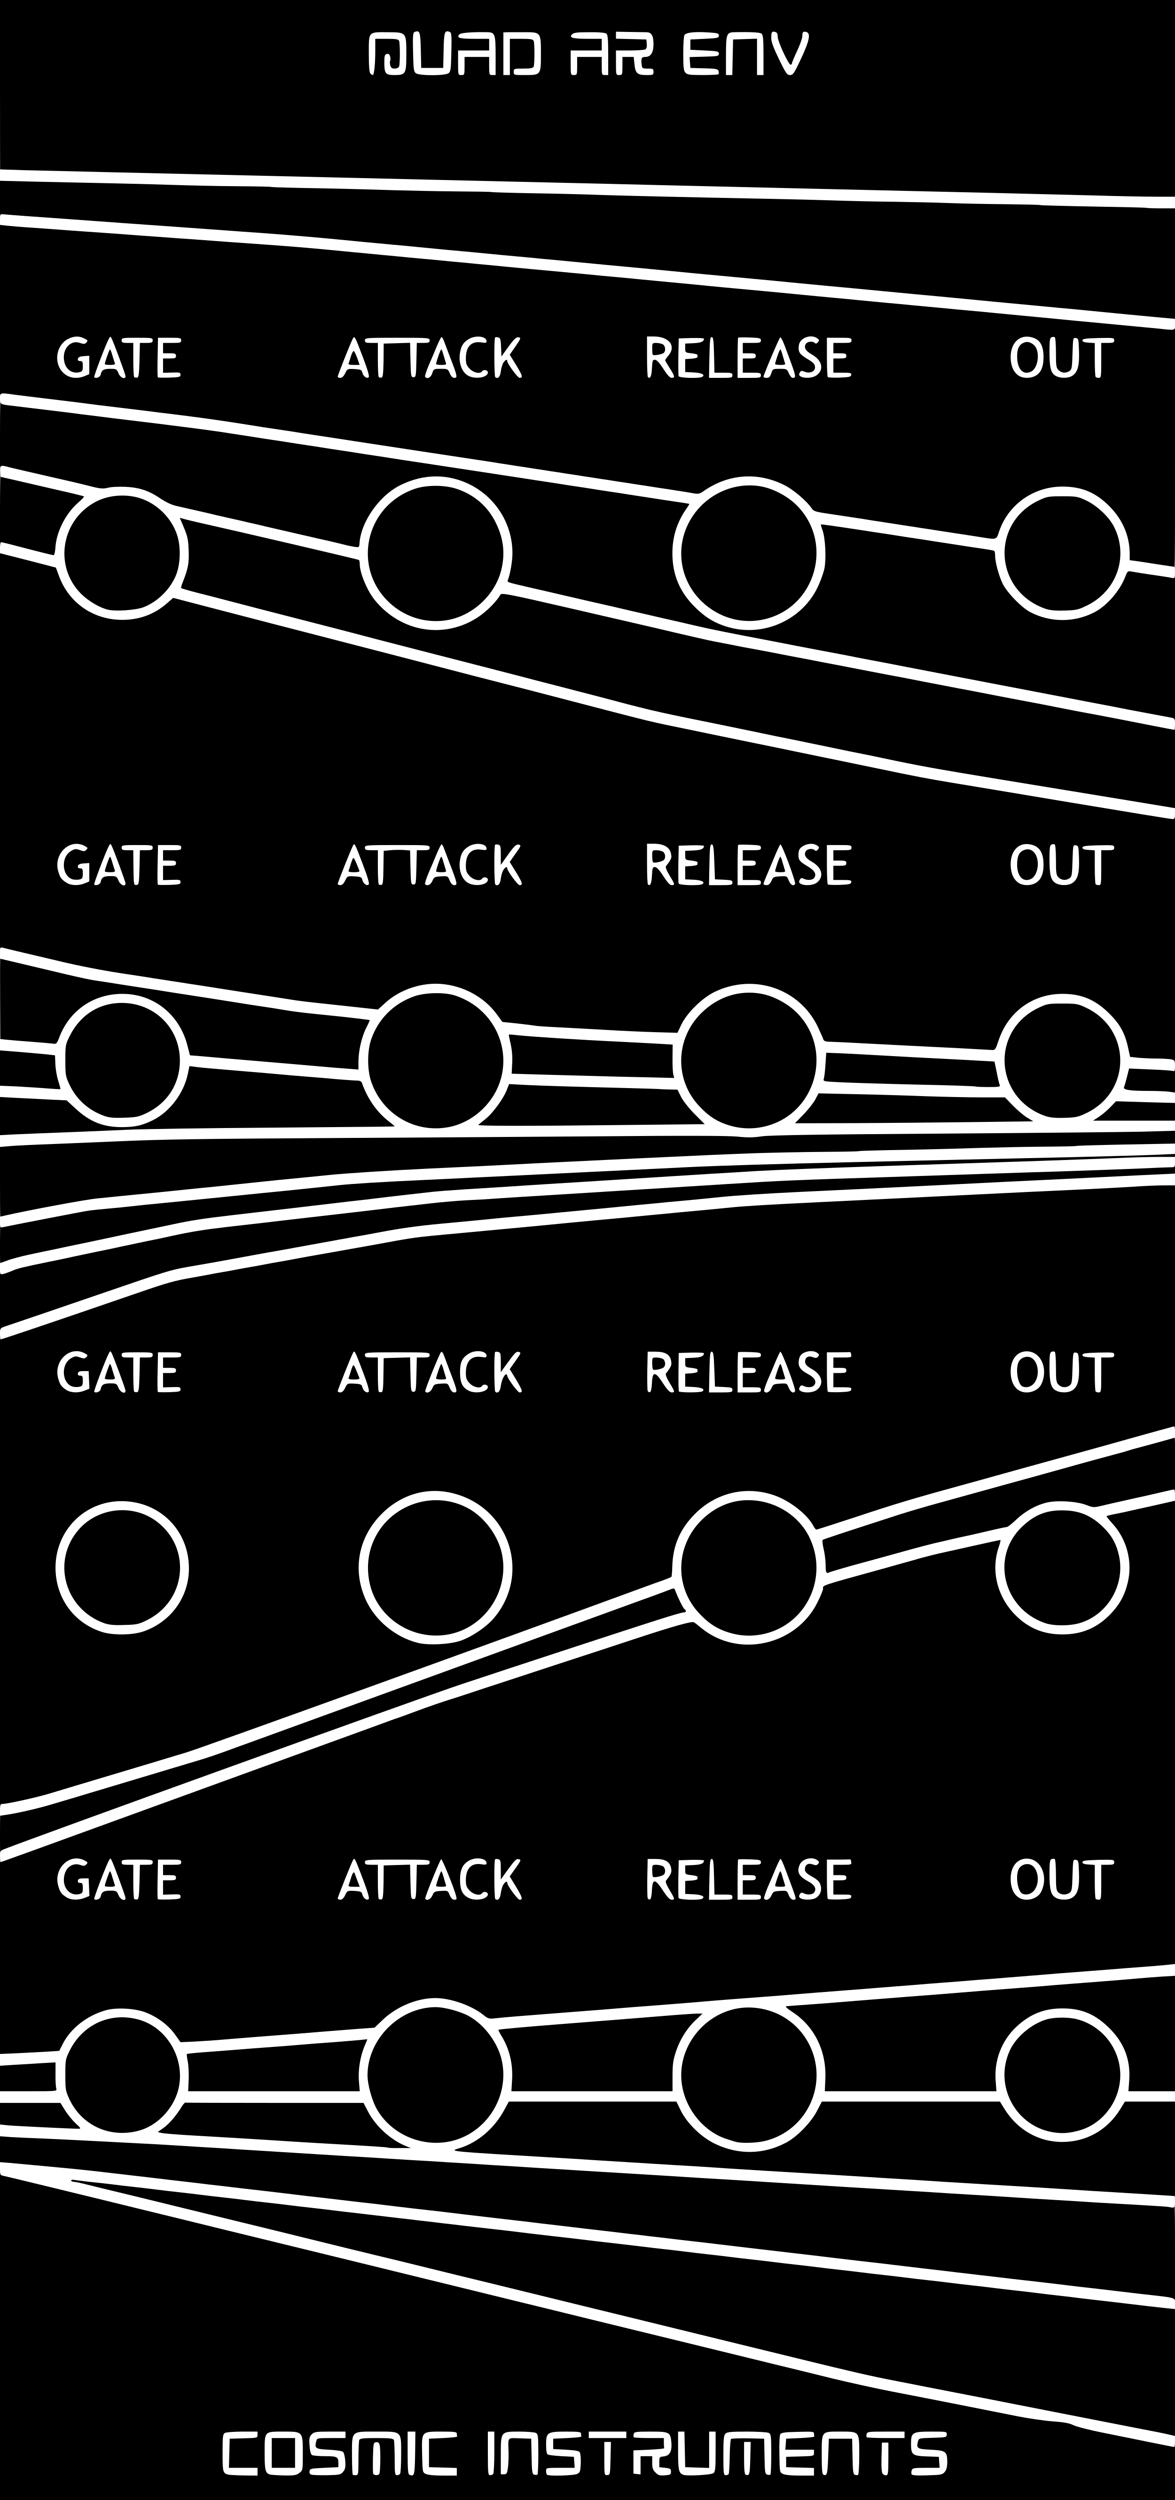 <svg class="img-fluid" id="outputsvg" xmlns="http://www.w3.org/2000/svg" style="" width="908" height="1932" viewBox="0 0 9080 19320"><rect x="0" y="0" width="9080" height="19320" fill="#808080" stroke="none"/><g id="l74SIotZtQwPtnewFPqGoWn" fill="rgb(0,0,0)" style="transform: none;"><g><path id="p8cgJUw0W" d="M0 18049 l0 -1272 43 6 c39 6 158 34 742 177 132 32 332 81 445 109 113 27 342 84 510 125 168 41 382 93 475 116 94 23 287 70 430 105 143 35 371 91 508 124 136 34 356 88 490 120 133 33 334 82 447 110 113 27 342 84 510 125 168 41 382 93 475 116 94 23 287 70 430 105 143 35 364 89 490 120 127 31 338 82 470 115 132 32 337 77 455 100 277 54 784 153 970 191 80 16 175 31 210 34 l65 5 -65 -14 c-36 -8 -162 -33 -280 -56 -118 -23 -325 -64 -460 -90 -135 -26 -342 -67 -460 -90 -212 -41 -332 -69 -765 -175 -121 -30 -323 -79 -450 -110 -126 -31 -347 -85 -490 -120 -143 -35 -363 -89 -490 -120 -126 -31 -338 -82 -470 -115 -132 -32 -352 -86 -490 -120 -137 -33 -349 -85 -470 -115 -121 -30 -305 -75 -410 -100 -104 -25 -325 -79 -490 -120 -165 -41 -403 -99 -530 -130 -126 -31 -329 -80 -450 -110 -121 -30 -323 -79 -450 -110 -126 -30 -265 -64 -308 -75 -43 -11 -86 -20 -97 -20 -17 0 -20 -7 -20 -40 0 -46 0 -46 122 -31 40 5 116 14 168 20 52 7 133 16 180 22 47 5 122 14 168 19 45 6 120 15 167 20 47 6 123 15 170 20 47 6 122 14 168 20 45 5 121 14 170 20 48 5 125 15 172 20 47 6 123 15 170 20 47 6 123 15 170 20 47 6 123 15 170 20 47 6 123 15 170 20 47 6 122 14 168 20 45 5 125 14 177 20 52 6 129 15 170 20 41 5 118 14 170 20 52 6 129 15 170 20 41 5 118 14 170 20 179 21 265 31 340 40 41 5 116 14 165 19 190 22 273 32 345 41 41 5 118 14 170 20 97 11 186 21 343 40 48 5 126 15 175 20 48 6 123 15 167 20 44 5 119 14 168 20 48 5 125 15 172 20 47 6 123 15 170 20 47 6 124 15 173 20 48 6 123 15 167 20 88 10 203 24 338 40 48 5 124 14 170 20 45 5 123 14 172 20 50 6 127 15 173 20 45 6 120 15 167 20 47 6 123 15 170 20 47 6 123 15 170 20 47 6 123 15 170 20 47 6 124 15 173 20 48 6 123 15 167 20 44 5 118 14 165 20 47 5 164 19 260 30 233 27 317 37 428 51 l92 12 0 518 0 519 -26 0 c-15 0 -43 -4 -63 -10 -20 -5 -110 -23 -201 -41 -271 -51 -414 -79 -435 -85 -14 -5 -17 -3 -10 5 10 10 143 38 568 122 l167 33 0 223 0 223 -4540 0 -4540 0 0 -1271z"></path><path id="p115xgFVfM" d="M8980 17780 c-25 -4 -92 -13 -150 -19 -58 -7 -179 -21 -270 -32 -91 -10 -205 -24 -255 -29 -49 -6 -124 -15 -165 -20 -41 -5 -118 -14 -170 -20 -52 -6 -133 -15 -180 -21 -47 -5 -121 -14 -165 -19 -88 -10 -203 -24 -337 -40 -112 -13 -235 -27 -340 -40 -127 -14 -244 -28 -343 -40 -49 -6 -127 -15 -172 -20 -46 -6 -120 -14 -165 -20 -106 -12 -229 -26 -340 -40 -49 -5 -126 -14 -173 -20 -47 -5 -124 -15 -172 -20 -49 -6 -126 -15 -173 -21 -47 -5 -123 -14 -170 -20 -47 -5 -121 -14 -165 -19 -44 -5 -119 -14 -167 -20 -49 -5 -125 -14 -170 -20 -106 -12 -229 -26 -340 -40 -112 -13 -235 -27 -340 -40 -46 -5 -123 -14 -173 -20 -49 -6 -126 -15 -170 -20 -44 -5 -120 -14 -170 -20 -142 -17 -243 -29 -345 -40 -52 -6 -129 -15 -170 -20 -41 -5 -115 -14 -165 -20 -49 -5 -166 -19 -260 -30 -93 -11 -210 -25 -260 -30 -49 -6 -124 -15 -165 -20 -41 -5 -118 -14 -170 -20 -52 -6 -133 -15 -180 -21 -120 -14 -242 -28 -335 -39 -44 -5 -118 -14 -165 -19 -47 -6 -123 -15 -170 -20 -47 -6 -125 -15 -175 -21 -293 -35 -390 -45 -550 -60 -178 -16 -323 -30 -382 -36 l-53 -5 0 -130 0 -130 132 6 c489 21 598 26 723 35 77 5 199 12 270 15 72 3 200 10 285 15 85 5 229 14 320 20 91 6 236 15 323 20 86 6 228 14 315 20 86 5 231 14 322 20 91 5 239 14 330 20 91 6 239 15 330 20 91 6 236 15 323 20 86 6 229 15 317 20 88 6 231 14 318 20 86 5 231 14 322 20 157 9 276 16 650 40 91 6 239 15 330 20 91 6 235 14 320 20 203 13 442 28 638 40 359 22 505 31 657 40 88 6 232 15 320 20 88 5 232 14 320 20 88 6 234 15 325 20 91 6 233 15 315 20 83 5 240 14 350 20 110 6 206 13 213 15 9 3 12 89 12 385 l0 380 -27 -1 c-16 -1 -48 -5 -73 -9z"></path><path id="pY3dE5rhy" d="M8875 16989 c-66 -4 -199 -12 -295 -18 -96 -6 -245 -15 -330 -21 -187 -12 -413 -26 -655 -40 -99 -6 -247 -15 -330 -20 -82 -6 -222 -14 -310 -20 -88 -5 -232 -14 -320 -20 -88 -5 -236 -14 -330 -20 -246 -15 -624 -38 -815 -50 -91 -6 -236 -15 -322 -20 -87 -6 -229 -14 -315 -20 -87 -5 -232 -14 -323 -20 -91 -6 -235 -15 -320 -20 -85 -5 -272 -17 -415 -25 -334 -20 -325 -18 -325 -55 l0 -30 -97 0 c-54 0 -115 -4 -135 -9 -38 -9 -38 -9 -38 22 l0 30 -152 -7 c-84 -3 -220 -11 -303 -16 -82 -5 -226 -14 -320 -20 -93 -5 -242 -14 -330 -20 -185 -12 -415 -26 -665 -40 -226 -13 -240 -16 -240 -46 l0 -23 -44 19 c-112 50 -305 46 -423 -9 -59 -28 -63 -29 -63 -10 0 16 -7 19 -52 19 -97 0 -512 -19 -561 -26 l-47 -6 0 -114 0 -114 245 0 245 0 -6 -27 c-8 -34 -14 -42 -14 -20 0 15 -22 17 -235 17 l-235 0 0 -129 0 -128 83 -7 c45 -3 148 -9 230 -13 l147 -6 2 104 1 104 7 -115 c3 -63 5 -116 5 -118 -1 -1 -87 2 -191 8 -104 5 -210 10 -236 10 l-48 0 0 -773 0 -774 22 -11 23 -11 -22 0 c-23 -1 -23 -2 -23 -166 0 -124 3 -166 12 -169 7 -2 67 -14 133 -26 112 -21 174 -39 135 -40 -8 0 -59 9 -113 20 -55 11 -114 20 -133 20 l-34 0 0 -1828 0 -1828 27 -11 28 -11 -27 -1 -28 -1 0 -238 0 -237 58 -23 c58 -22 101 -33 292 -72 52 -10 138 -28 190 -40 52 -11 138 -29 190 -40 52 -10 138 -28 190 -40 52 -11 138 -29 190 -40 52 -10 138 -28 190 -40 157 -34 246 -48 435 -70 99 -11 216 -25 260 -30 44 -5 123 -14 175 -20 165 -19 257 -30 345 -40 47 -5 122 -14 168 -20 45 -5 121 -14 170 -20 208 -24 262 -30 437 -50 102 -11 268 -24 370 -30 102 -6 250 -15 330 -20 240 -16 455 -29 635 -40 498 -31 685 -42 960 -60 443 -28 463 -29 1420 -60 171 -6 441 -15 600 -20 160 -5 439 -15 620 -20 182 -6 427 -15 546 -20 119 -6 237 -10 263 -10 l46 0 0 54 0 53 -52 7 c-29 3 -89 6 -134 6 -44 0 -150 4 -235 10 -85 5 -260 14 -389 20 -246 11 -509 24 -820 40 -171 9 -264 13 -810 40 -107 5 -296 14 -420 20 -270 13 -504 28 -620 40 -47 5 -137 14 -200 20 -63 6 -161 15 -217 20 -57 6 -151 15 -210 20 -60 6 -151 15 -203 20 -52 5 -147 14 -210 20 -63 6 -158 15 -210 20 -89 9 -163 16 -432 40 -62 6 -153 15 -203 20 -49 5 -148 14 -220 21 -187 16 -333 35 -465 59 -63 12 -139 25 -167 31 -29 5 -78 13 -108 19 -30 6 -80 15 -110 20 -30 6 -80 15 -110 20 -30 6 -80 15 -110 20 -30 6 -80 15 -110 20 -30 5 -80 15 -110 20 -30 5 -79 14 -107 19 -79 14 -268 49 -393 71 -60 11 -162 30 -225 41 -130 22 -194 38 -187 45 4 4 57 -4 342 -56 30 -5 80 -14 110 -20 30 -5 80 -15 110 -20 30 -5 80 -14 110 -20 30 -5 80 -14 110 -20 30 -5 80 -14 110 -20 87 -16 153 -28 250 -45 96 -17 243 -43 415 -74 283 -52 333 -60 440 -70 63 -6 165 -15 225 -21 61 -6 205 -19 320 -30 116 -11 260 -24 320 -30 61 -6 153 -15 205 -20 52 -5 147 -14 210 -20 123 -11 248 -23 425 -40 184 -18 305 -29 425 -40 63 -6 156 -15 205 -20 94 -10 298 -22 670 -40 121 -6 306 -15 410 -20 105 -5 289 -14 410 -20 121 -6 306 -15 410 -20 205 -10 479 -24 835 -40 124 -6 291 -15 373 -20 81 -6 192 -10 247 -10 l100 0 0 964 0 965 -52 14 c-162 44 -437 121 -463 128 -29 9 -157 44 -465 129 -85 23 -231 64 -325 90 -93 26 -240 67 -325 90 -352 97 -444 124 -638 187 -111 36 -200 68 -198 70 2 3 94 -24 203 -60 109 -36 259 -81 333 -102 232 -65 399 -111 560 -155 155 -43 404 -111 470 -130 119 -33 328 -91 400 -110 47 -13 114 -31 150 -42 36 -10 81 -23 100 -28 19 -6 75 -21 125 -35 139 -39 125 -62 125 208 l0 233 -62 13 c-57 12 -152 33 -278 62 -119 27 -257 57 -282 61 -13 2 -6 10 22 26 l40 23 0 -25 c0 -21 6 -25 58 -35 69 -13 92 -18 296 -65 88 -20 170 -36 183 -36 l23 0 0 1819 0 1819 -42 6 c-24 3 -104 10 -178 16 -74 5 -193 14 -265 20 -71 5 -188 15 -260 20 -71 5 -184 14 -250 20 -66 5 -178 14 -250 20 -71 6 -186 15 -255 20 -69 6 -181 15 -250 20 -69 5 -182 14 -252 20 -71 5 -185 15 -255 20 -71 6 -184 15 -253 20 -69 5 -179 14 -245 19 -284 24 -407 33 -515 40 l-115 6 115 7 c64 3 134 13 159 22 57 21 61 20 61 -9 0 -23 4 -25 47 -25 26 0 99 -5 162 -10 156 -14 501 -42 741 -60 74 -6 191 -15 260 -20 289 -24 372 -30 500 -40 74 -6 191 -15 260 -20 69 -6 179 -15 245 -20 66 -5 183 -14 260 -20 77 -6 185 -15 240 -20 55 -5 153 -12 218 -16 l117 -7 0 477 0 476 -195 0 -195 0 0 -37 c0 -46 -5 -40 -14 15 l-6 42 205 0 205 0 0 395 0 395 -42 -2 c-24 0 -97 -5 -163 -9z m-3057 -396 c-16 -2 -40 -2 -55 0 -16 2 -3 4 27 4 30 0 43 -2 28 -4z m-2989 -390 c-1 -10 -5 -31 -9 -48 l-8 -30 -1 33 -1 32 -695 0 -695 0 0 -22 c0 -27 -5 -21 -14 14 -6 25 -4 27 31 31 21 2 343 4 716 5 639 2 677 1 676 -15z m2414 -40 c-8 -62 -13 -67 -13 -15 l0 42 -655 0 -655 0 0 -27 c0 -33 -5 -28 -13 15 l-6 32 674 0 675 0 -7 -47z m2501 5 c-9 -55 -14 -61 -14 -15 l0 37 -694 0 c-653 0 -695 -1 -698 -17 -3 -13 -6 -10 -10 10 l-5 27 714 0 713 0 -6 -42z m-6317 -160 c-2 -18 -4 -4 -4 32 0 36 2 50 4 33 2 -18 2 -48 0 -65z m4920 -5 c-2 -21 -4 -6 -4 32 0 39 2 55 4 38 2 -18 2 -50 0 -70z m-2420 5 c-2 -18 -4 -6 -4 27 0 33 2 48 4 33 2 -15 2 -42 0 -60z m-1120 10 c-2 -13 -4 -3 -4 22 0 25 2 35 4 23 2 -13 2 -33 0 -45z m4920 0 c-2 -13 -4 -5 -4 17 -1 22 1 32 4 23 2 -10 2 -28 0 -40z m970 0 c-2 -13 -4 -5 -4 17 -1 22 1 32 4 23 2 -10 2 -28 0 -40z m-7244 -182 c23 -2 110 -10 192 -16 83 -6 204 -15 270 -20 66 -5 181 -14 255 -20 228 -18 390 -31 506 -41 156 -13 192 -12 196 6 2 10 9 5 20 -16 l18 -30 -68 5 c-37 3 -125 11 -197 16 -71 6 -185 15 -252 20 -175 14 -346 28 -508 40 -77 6 -184 15 -238 21 -54 5 -136 9 -183 9 -78 0 -85 2 -79 18 4 9 10 26 13 37 6 19 7 19 10 -2 3 -18 12 -23 45 -27z m2421 -190 c28 -3 117 -10 197 -16 79 -6 223 -17 319 -25 96 -8 238 -19 315 -25 77 -6 246 -20 375 -30 129 -11 267 -20 307 -20 67 0 73 2 73 20 0 19 3 19 60 -10 33 -17 86 -37 118 -45 l57 -14 -60 4 c-58 4 -174 13 -455 35 -149 11 -324 25 -500 40 -63 5 -180 14 -260 20 -142 11 -218 17 -507 41 l-142 12 22 31 c20 29 22 29 25 10 3 -18 12 -22 56 -28z m-2901 -93 c-18 -2 -48 -2 -65 0 -18 2 -4 4 32 4 36 0 50 -2 33 -4z m7270 0 c-18 -2 -48 -2 -65 0 -18 2 -4 4 32 4 36 0 50 -2 33 -4z m-4855 -80 c-10 -2 -28 -2 -40 0 -13 2 -5 4 17 4 22 1 32 -1 23 -4z m-3273 -1164 c22 -10 29 -16 15 -13 -38 10 -87 32 -70 32 8 0 33 -8 55 -19z m110 -40 c22 -10 29 -16 15 -13 -38 10 -87 32 -70 32 8 0 33 -8 55 -19z m110 -40 c22 -10 29 -16 15 -13 -38 10 -87 32 -70 32 8 0 33 -8 55 -19z m110 -40 c22 -10 29 -16 15 -13 -38 10 -87 32 -70 32 8 0 33 -8 55 -19z m110 -40 c22 -10 29 -16 15 -13 -38 10 -87 32 -70 32 8 0 33 -8 55 -19z m110 -40 c22 -10 29 -16 15 -13 -38 10 -87 32 -70 32 8 0 33 -8 55 -19z m110 -40 c22 -10 29 -16 15 -13 -38 10 -87 32 -70 32 8 0 33 -8 55 -19z m110 -40 c22 -10 29 -16 15 -13 -38 10 -87 32 -70 32 8 0 33 -8 55 -19z m110 -40 c22 -10 29 -16 15 -13 -38 10 -87 32 -70 32 8 0 33 -8 55 -19z m110 -40 c22 -10 29 -16 15 -13 -38 10 -87 32 -70 32 8 0 33 -8 55 -19z m-740 -34 c28 -9 67 -20 89 -26 21 -6 36 -13 33 -15 -5 -5 -176 42 -185 51 -9 9 11 5 63 -10z m850 -6 c22 -10 29 -16 15 -13 -38 10 -87 32 -70 32 8 0 33 -8 55 -19z m110 -40 c22 -10 29 -16 15 -13 -38 10 -87 32 -70 32 8 0 33 -8 55 -19z m-773 -9 c13 -5 49 -17 81 -26 32 -9 56 -18 54 -20 -5 -5 -176 42 -185 51 -9 9 26 6 50 -5z m883 -31 c22 -10 29 -16 15 -13 -38 10 -87 32 -70 32 8 0 33 -8 55 -19z m-683 -29 c13 -5 49 -17 81 -26 32 -9 56 -18 54 -20 -5 -5 -176 42 -185 51 -9 9 26 6 50 -5z m793 -11 c22 -10 29 -16 15 -13 -38 10 -87 32 -70 32 8 0 33 -8 55 -19z m110 -40 c22 -10 29 -16 15 -13 -38 10 -87 32 -70 32 8 0 33 -8 55 -19z m-703 -9 c13 -5 49 -17 81 -26 32 -9 56 -18 54 -20 -5 -5 -176 42 -185 51 -9 9 26 6 50 -5z m813 -31 c22 -10 29 -16 15 -13 -38 10 -87 32 -70 32 8 0 33 -8 55 -19z m-613 -29 c13 -5 49 -17 81 -26 32 -9 56 -18 54 -20 -5 -5 -176 42 -185 51 -9 9 26 6 50 -5z m723 -11 c22 -10 29 -16 15 -13 -38 10 -87 32 -70 32 8 0 33 -8 55 -19z m110 -40 c22 -10 29 -16 15 -13 -38 10 -87 32 -70 32 8 0 33 -8 55 -19z m-633 -8 c13 -5 52 -18 88 -29 154 -45 181 -54 177 -59 -5 -4 -307 84 -316 92 -8 9 27 5 51 -4z m743 -32 c22 -10 29 -16 15 -13 -38 10 -87 32 -70 32 8 0 33 -8 55 -19z m110 -40 c22 -10 29 -16 15 -13 -38 10 -87 32 -70 32 8 0 33 -8 55 -19z m-510 -40 c22 -10 29 -16 15 -13 -38 10 -87 32 -70 32 8 0 33 -8 55 -19z m620 0 c22 -10 29 -16 15 -13 -38 10 -87 32 -70 32 8 0 33 -8 55 -19z m-510 -40 c22 -10 29 -16 15 -13 -38 10 -87 32 -70 32 8 0 33 -8 55 -19z m620 0 c22 -10 29 -16 15 -13 -38 10 -87 32 -70 32 8 0 33 -8 55 -19z m-510 -40 c22 -10 29 -16 15 -13 -38 10 -87 32 -70 32 8 0 33 -8 55 -19z m620 0 c22 -10 29 -16 15 -13 -38 10 -87 32 -70 32 8 0 33 -8 55 -19z m-510 -40 c22 -10 29 -16 15 -13 -38 10 -87 32 -70 32 8 0 33 -8 55 -19z m620 0 c22 -10 29 -16 15 -13 -38 10 -87 32 -70 32 8 0 33 -8 55 -19z m-510 -40 c22 -10 29 -16 15 -13 -38 10 -87 32 -70 32 8 0 33 -8 55 -19z m620 0 c22 -10 29 -16 15 -13 -38 10 -87 32 -70 32 8 0 33 -8 55 -19z m-510 -40 c22 -10 29 -16 15 -13 -38 10 -87 32 -70 32 8 0 33 -8 55 -19z m620 0 c22 -10 29 -16 15 -13 -38 10 -87 32 -70 32 8 0 33 -8 55 -19z m-510 -40 c22 -10 29 -16 15 -13 -38 10 -87 32 -70 32 8 0 33 -8 55 -19z m620 0 c22 -10 29 -16 15 -13 -38 10 -87 32 -70 32 8 0 33 -8 55 -19z m-510 -40 c22 -10 29 -16 15 -13 -38 10 -87 32 -70 32 8 0 33 -8 55 -19z m620 0 c22 -10 29 -16 15 -13 -38 10 -87 32 -70 32 8 0 33 -8 55 -19z m-510 -40 c22 -10 29 -16 15 -13 -38 10 -87 32 -70 32 8 0 33 -8 55 -19z m620 1 c22 -10 33 -19 25 -19 -8 0 -33 9 -55 19 -22 10 -33 19 -25 19 8 0 33 -9 55 -19z m-510 -41 c22 -10 29 -16 15 -13 -38 10 -87 32 -70 32 8 0 33 -8 55 -19z m620 0 c22 -10 29 -16 15 -13 -38 10 -87 32 -70 32 8 0 33 -8 55 -19z m-510 -40 c22 -10 29 -16 15 -13 -38 10 -87 32 -70 32 8 0 33 -8 55 -19z m804 -56 c129 -42 231 -78 225 -80 -5 -2 -115 33 -244 76 -129 44 -230 80 -225 80 6 1 115 -34 244 -76z m-694 16 c22 -10 29 -16 15 -13 -38 10 -87 32 -70 32 8 0 33 -8 55 -19z m110 -40 c22 -10 29 -16 15 -13 -38 10 -87 32 -70 32 8 0 33 -8 55 -19z m110 -40 c22 -10 29 -16 15 -13 -38 10 -87 32 -70 32 8 0 33 -8 55 -19z m110 -40 c22 -10 29 -16 15 -13 -38 10 -87 32 -70 32 8 0 33 -8 55 -19z m645 11 c13 -9 13 -10 0 -10 -8 0 -22 5 -30 10 -13 9 -13 10 0 10 8 0 22 -5 30 -10z m210 -67 c94 -31 168 -58 166 -60 -4 -5 -347 105 -355 113 -12 12 35 -1 189 -53z m-745 16 c22 -10 29 -16 15 -13 -38 10 -87 32 -70 32 8 0 33 -8 55 -19z m110 -40 c22 -10 29 -16 15 -13 -38 10 -87 32 -70 32 8 0 33 -8 55 -19z m110 -40 c22 -10 29 -16 15 -13 -38 10 -87 32 -70 32 8 0 33 -8 55 -19z m745 -9 c13 -9 13 -10 0 -10 -8 0 -22 5 -30 10 -13 9 -13 10 0 10 8 0 22 -5 30 -10z m-635 -31 c22 -10 29 -16 15 -13 -38 10 -87 32 -70 32 8 0 33 -8 55 -19z m695 11 c13 -9 13 -10 0 -10 -8 0 -22 5 -30 10 -13 9 -13 10 0 10 8 0 22 -5 30 -10z m358 -116 c177 -59 321 -109 318 -111 -4 -4 -646 204 -655 213 -12 11 38 -4 337 -102z m-943 65 c22 -10 29 -16 15 -13 -38 10 -87 32 -70 32 8 0 33 -8 55 -19z m110 -40 c22 -10 29 -16 15 -13 -38 10 -87 32 -70 32 8 0 33 -8 55 -19z m110 -40 c22 -10 29 -16 15 -13 -38 10 -87 32 -70 32 8 0 33 -8 55 -19z m-617 4 c-16 -2 -40 -2 -55 0 -16 2 -3 4 27 4 30 0 43 -2 28 -4z m2430 0 c-16 -2 -40 -2 -55 0 -16 2 -3 4 27 4 30 0 43 -2 28 -4z m-1703 -44 c22 -10 29 -16 15 -13 -38 10 -87 32 -70 32 8 0 33 -8 55 -19z m110 -40 c22 -10 29 -16 15 -13 -38 10 -87 32 -70 32 8 0 33 -8 55 -19z m-3237 4 c-21 -2 -57 -2 -80 0 -24 2 -7 4 37 4 44 0 63 -2 43 -4z m7260 0 c-21 -2 -55 -2 -75 0 -21 2 -4 4 37 4 41 0 58 -2 38 -4z m-3913 -44 c22 -10 29 -16 15 -13 -38 10 -87 32 -70 32 8 0 33 -8 55 -19z m765 11 c13 -9 13 -10 0 -10 -8 0 -22 5 -30 10 -13 9 -13 10 0 10 8 0 22 -5 30 -10z m129 -35 c47 -14 98 -25 115 -25 29 0 29 0 10 -21 -15 -17 -20 -18 -22 -6 -2 8 -15 17 -30 20 -42 8 -175 46 -180 52 -11 11 26 4 107 -20z m-784 -16 c22 -10 29 -16 15 -13 -38 10 -87 32 -70 32 8 0 33 -8 55 -19z m110 -40 c22 -10 29 -16 15 -13 -38 10 -87 32 -70 32 8 0 33 -8 55 -19z m110 -40 c22 -10 29 -16 15 -13 -38 10 -87 32 -70 32 8 0 33 -8 55 -19z m110 -40 c22 -10 29 -16 15 -13 -38 10 -87 32 -70 32 8 0 33 -8 55 -19z m110 -40 c22 -10 29 -16 15 -13 -38 10 -87 32 -70 32 8 0 33 -8 55 -19z m110 -39 c22 -10 33 -19 25 -19 -8 0 -33 9 -55 19 -22 10 -33 19 -25 19 8 0 33 -9 55 -19z m110 -40 c22 -10 33 -19 25 -19 -8 0 -33 9 -55 19 -22 10 -33 19 -25 19 8 0 33 -9 55 -19z m106 -30 c25 0 29 -4 29 -27 0 -23 -2 -25 -12 -11 -7 9 -29 24 -48 32 -19 9 -27 14 -17 11 10 -3 32 -5 48 -5z m1179 -50 l-35 -5 -6 -70 -5 -70 -2 86 -2 87 43 -11 42 -12 -35 -5z m163 -31 c62 -18 175 -49 252 -70 77 -22 156 -44 175 -49 19 -5 68 -19 109 -31 40 -11 101 -26 135 -34 33 -7 153 -34 265 -59 211 -47 281 -56 281 -33 0 6 8 -1 19 -18 10 -16 17 -31 16 -33 -2 -2 -40 6 -86 17 -46 11 -127 29 -179 41 -52 11 -114 25 -137 30 -24 6 -64 15 -90 21 -100 22 -269 68 -695 188 -81 22 -154 41 -162 41 -8 0 -18 5 -21 10 -9 14 -7 14 118 -21z m-5126 -71 c-2 -18 -4 -4 -4 32 0 36 2 50 4 33 2 -18 2 -48 0 -65z m2500 0 c-2 -18 -4 -6 -4 27 0 33 2 48 4 33 2 -15 2 -42 0 -60z m-1120 10 c-2 -13 -4 -5 -4 17 -1 22 1 32 4 23 2 -10 2 -28 0 -40z m4920 0 c-2 -13 -4 -5 -4 17 -1 22 1 32 4 23 2 -10 2 -28 0 -40z m970 0 c-2 -13 -4 -5 -4 17 -1 22 1 32 4 23 2 -10 2 -28 0 -40z m-2292 -256 c44 -14 75 -27 70 -29 -6 -2 -37 6 -70 17 -32 11 -71 20 -88 20 -24 0 -28 3 -22 18 4 9 10 26 13 37 5 17 7 16 12 -9 5 -27 12 -32 85 -54z m125 -42 c13 -9 13 -10 0 -10 -8 0 -22 5 -30 10 -13 9 -13 10 0 10 8 0 22 -5 30 -10z m60 -20 c13 -9 13 -10 0 -10 -8 0 -22 5 -30 10 -13 9 -13 10 0 10 8 0 22 -5 30 -10z m-5617 -147 c-18 -2 -48 -2 -65 0 -18 2 -4 4 32 4 36 0 50 -2 33 -4z m7270 0 c-18 -2 -48 -2 -65 0 -18 2 -4 4 32 4 36 0 50 -2 33 -4z m-4850 -80 c-13 -2 -35 -2 -50 0 -16 2 -5 4 22 4 28 0 40 -2 28 -4z m2420 0 c-13 -2 -33 -2 -45 0 -13 2 -3 4 22 4 25 0 35 -2 23 -4z m-5713 -1273 c13 -9 13 -10 0 -10 -8 0 -22 5 -30 10 -13 9 -13 10 0 10 8 0 22 -5 30 -10z m193 -65 c88 -30 162 -55 165 -55 3 0 3 -2 0 -5 -5 -5 -326 100 -336 110 -11 11 18 3 171 -50z m217 -75 c13 -9 13 -10 0 -10 -8 0 -22 5 -30 10 -13 9 -13 10 0 10 8 0 22 -5 30 -10z m60 -20 c13 -9 13 -10 0 -10 -8 0 -22 5 -30 10 -13 9 -13 10 0 10 8 0 22 -5 30 -10z m135 -45 c55 -19 102 -35 104 -35 2 0 2 -2 -1 -6 -5 -5 -207 61 -217 71 -10 11 19 3 114 -30z m155 -55 c13 -9 13 -10 0 -10 -8 0 -22 5 -30 10 -13 9 -13 10 0 10 8 0 22 -5 30 -10z m222 -75 c105 -36 193 -65 196 -65 3 0 3 -2 0 -5 -5 -6 -386 120 -396 130 -11 11 18 2 200 -60z"></path><path id="pJOUy7bgl" d="M0 9620 c0 -93 3 -170 6 -170 3 0 139 -27 302 -59 324 -65 338 -67 492 -81 58 -5 148 -14 200 -20 52 -6 140 -15 195 -20 55 -5 280 -28 500 -50 220 -22 444 -45 498 -50 145 -15 291 -30 392 -41 111 -12 342 -26 625 -39 118 -6 305 -14 415 -20 110 -5 297 -14 415 -20 118 -6 303 -15 410 -20 460 -22 636 -31 820 -40 233 -12 703 -26 1310 -40 534 -12 1136 -26 1705 -39 231 -6 504 -13 607 -17 l188 -7 0 41 0 42 -107 0 c-60 0 -211 4 -338 10 -126 5 -374 14 -550 20 -176 6 -448 15 -605 20 -157 5 -429 14 -605 20 -510 17 -838 30 -1012 40 -90 6 -238 15 -330 20 -202 12 -435 27 -638 40 -153 10 -355 23 -640 40 -88 6 -225 14 -305 20 -80 5 -224 14 -320 20 -96 6 -215 15 -265 21 -212 23 -274 30 -345 39 -41 5 -115 14 -165 20 -49 5 -166 19 -260 30 -185 22 -293 34 -425 49 -47 6 -123 15 -170 20 -47 6 -125 15 -175 21 -224 26 -320 41 -455 70 -80 17 -165 35 -190 40 -25 5 -110 23 -190 40 -176 38 -198 42 -325 69 -55 11 -145 30 -200 42 -55 11 -149 31 -210 44 -60 13 -135 32 -165 44 -95 36 -90 45 -90 -149z"></path><path id="pBWVwJ8My" d="M0 9131 l0 -299 63 -6 c34 -4 179 -11 322 -16 143 -6 361 -15 485 -20 351 -15 642 -20 1695 -26 1047 -5 3057 -21 3065 -24 3 0 -24 -12 -59 -26 -35 -13 -70 -29 -78 -35 -10 -9 -13 -6 -13 13 l0 25 -592 6 c-326 4 -736 7 -910 7 l-318 0 0 -25 0 -25 -40 20 c-134 68 -347 66 -522 -5 -14 -6 -18 -2 -18 17 l0 25 -667 6 c-368 4 -797 7 -956 7 -158 0 -365 4 -460 10 -94 5 -293 14 -442 20 -148 6 -334 13 -412 16 l-143 6 0 -177 0 -178 143 7 c78 3 197 9 265 13 70 3 122 2 122 -3 -1 -5 -7 -20 -15 -34 l-14 -25 -1 24 c0 24 -1 24 -77 17 -43 -3 -132 -9 -198 -12 -66 -2 -144 -7 -172 -10 l-53 -5 0 -165 0 -164 38 0 c36 0 219 15 352 28 l65 7 6 75 5 75 2 -86 2 -87 -77 -6 c-43 -4 -127 -11 -188 -16 -60 -6 -130 -11 -155 -13 l-45 -2 -3 -342 c-2 -332 -2 -343 17 -343 10 0 95 18 188 40 407 97 506 119 638 139 39 6 114 17 168 26 91 14 212 33 355 55 34 6 91 15 127 20 121 19 190 29 320 50 129 21 194 31 323 50 37 6 92 15 122 20 61 10 178 23 350 40 63 6 148 16 188 21 40 5 77 9 82 9 5 0 10 8 12 17 2 14 6 13 20 -8 l16 -25 -212 -23 c-296 -31 -451 -49 -521 -60 -138 -22 -336 -52 -425 -66 -114 -18 -197 -32 -285 -45 -36 -5 -94 -14 -130 -20 -36 -5 -94 -14 -130 -20 -123 -19 -190 -29 -320 -50 -71 -11 -159 -25 -195 -31 -36 -6 -112 -22 -170 -35 -241 -57 -471 -111 -507 -119 l-33 -7 0 -1554 0 -1554 28 0 c15 0 120 25 235 54 202 53 207 53 207 32 0 -19 -5 -21 -44 -18 -29 3 -100 -10 -208 -38 -89 -24 -175 -45 -190 -48 l-28 -4 0 -289 c0 -159 4 -289 8 -289 4 0 122 27 262 59 140 32 290 67 332 76 72 16 77 19 80 44 l3 28 48 -22 48 -21 -88 -21 c-84 -21 -138 -33 -283 -67 -264 -60 -340 -78 -372 -87 l-38 -10 0 -269 c0 -183 3 -270 11 -270 5 0 40 5 77 10 37 6 144 19 237 30 94 11 205 25 248 30 42 6 113 14 157 20 44 5 115 14 158 20 42 5 154 19 247 30 94 11 202 24 240 30 39 5 111 14 160 20 50 6 118 15 153 20 34 6 91 15 127 20 36 5 94 14 130 20 36 5 94 15 130 20 36 5 94 14 130 20 36 5 94 15 130 20 36 5 94 14 130 20 36 5 94 15 130 20 36 5 94 14 130 20 36 5 94 14 130 20 36 5 94 14 130 20 36 5 93 14 128 20 34 5 154 23 267 40 184 28 346 52 528 80 34 6 91 14 127 20 36 5 94 14 130 20 36 5 94 14 130 20 36 5 94 14 130 20 36 5 94 14 130 20 36 5 94 14 130 20 -810 -125 2258 347 260 40 173 27 204 31 255 40 30 5 79 12 108 15 44 6 52 10 52 28 0 20 1 20 26 -4 l26 -24 -44 -8 c-24 -4 -74 -12 -113 -18 -38 -6 -95 -14 -125 -19 -30 -5 -89 -14 -130 -20 -41 -6 -100 -15 -130 -20 -30 -5 -89 -14 -130 -20 -41 -6 -100 -15 -130 -20 -30 -5 -89 -14 -130 -20 -41 -6 -100 -15 -130 -20 -30 -5 -89 -14 -130 -20 -41 -6 -100 -15 -130 -20 -30 -5 -89 -14 -130 -20 -41 -6 -100 -15 -130 -20 -116 -18 -330 -50 -457 -70 -73 -11 -193 -29 -265 -40 -159 -24 -382 -58 -458 -70 -30 -5 -116 -18 -190 -29 -74 -12 -164 -26 -200 -31 -83 -12 -299 -46 -460 -70 -210 -33 -487 -70 -825 -110 -93 -11 -205 -25 -247 -30 -43 -6 -113 -14 -155 -20 -43 -5 -154 -19 -248 -30 -93 -11 -190 -23 -215 -26 -25 -3 -60 -8 -77 -11 l-33 -5 0 -679 0 -679 21 0 c11 0 73 4 137 10 64 5 185 14 267 20 197 14 361 26 815 60 74 5 205 14 290 20 85 6 209 15 275 20 66 5 190 14 275 20 199 14 412 32 690 60 52 5 147 14 210 20 63 6 161 15 218 20 56 6 148 14 205 20 56 5 154 14 217 20 63 6 158 15 210 20 89 9 142 14 425 41 61 5 153 14 205 19 52 5 145 14 205 19 201 19 324 31 430 41 58 6 153 15 213 20 59 6 150 15 202 20 52 5 146 14 208 20 61 5 163 15 225 20 61 6 155 15 207 20 52 5 147 14 210 20 63 6 158 15 210 20 89 9 142 14 425 41 61 5 153 14 205 19 52 5 145 14 205 19 217 21 327 31 433 41 59 6 154 15 212 21 58 5 148 14 200 19 123 12 282 27 645 60 66 6 135 13 153 16 l32 5 0 944 c0 941 0 945 -20 945 -11 0 -75 -9 -143 -19 -67 -11 -143 -22 -169 -26 l-48 -6 -1 -62 c-1 -75 -6 -65 -11 21 -4 62 -4 62 23 62 14 0 64 6 110 14 46 8 123 20 172 27 l87 12 0 575 0 575 -47 -7 c-45 -6 -249 -44 -463 -86 -52 -10 -147 -28 -210 -40 -63 -12 -180 -35 -260 -50 -80 -15 -197 -38 -260 -50 -63 -12 -158 -30 -210 -40 -52 -10 -169 -33 -260 -50 -204 -39 -349 -67 -415 -80 -27 -6 -99 -19 -160 -31 -60 -11 -153 -29 -205 -39 -52 -11 -169 -33 -260 -50 -91 -17 -185 -35 -210 -40 -25 -5 -119 -23 -210 -41 -285 -54 -451 -87 -565 -114 -60 -14 -168 -39 -240 -55 -71 -17 -188 -43 -260 -60 -71 -17 -188 -44 -260 -60 -71 -16 -188 -43 -260 -60 -71 -17 -188 -43 -260 -60 -174 -40 -173 -40 -177 -58 -2 -11 -7 -8 -15 11 -12 26 -11 27 14 27 22 0 778 171 1218 275 176 42 419 98 445 102 14 3 68 13 120 23 52 11 147 29 210 40 63 12 180 34 260 50 80 15 195 37 255 49 61 11 178 34 260 50 83 16 202 39 265 51 63 11 180 34 260 50 80 15 197 38 260 50 63 11 158 30 210 40 52 10 169 33 260 50 91 17 208 40 260 50 52 10 147 29 210 40 63 12 180 35 260 50 80 15 211 41 293 56 l147 29 0 332 0 333 -32 0 c-18 0 -222 -31 -453 -70 -231 -38 -640 -105 -910 -150 -489 -80 -611 -102 -885 -160 -80 -17 -167 -35 -195 -40 -27 -5 -113 -23 -190 -39 -77 -16 -207 -43 -290 -60 -82 -16 -238 -48 -345 -71 -107 -22 -285 -59 -395 -81 -347 -70 -410 -85 -815 -193 -52 -13 -174 -45 -270 -70 -96 -24 -218 -56 -270 -70 -105 -27 -455 -118 -800 -206 -124 -32 -286 -74 -360 -93 -74 -20 -205 -54 -290 -76 -85 -22 -218 -56 -295 -76 -77 -20 -210 -54 -295 -76 -85 -22 -207 -54 -270 -70 -163 -43 -290 -76 -322 -83 -22 -5 -28 -12 -28 -34 l0 -27 -20 25 c-25 31 -25 40 -1 40 10 0 139 32 287 70 376 98 662 172 849 220 151 39 247 64 558 144 72 19 211 55 307 80 96 25 254 66 350 91 96 25 288 74 425 109 246 64 369 96 603 157 289 75 347 89 463 113 68 14 210 43 314 65 105 22 258 53 340 70 83 17 236 48 340 70 105 22 258 53 340 70 83 17 215 45 295 61 277 58 386 79 570 109 647 106 1649 272 1668 276 l22 5 0 960 0 960 -97 -5 c-295 -17 -281 -15 -286 -38 -2 -13 -5 -6 -6 16 l-1 37 103 0 c57 0 145 3 195 6 l92 7 0 113 0 113 -152 -5 c-234 -7 -278 -13 -278 -32 0 -11 -7 -6 -18 13 l-19 30 116 6 c64 4 169 7 234 8 l117 1 0 100 0 100 -330 0 -330 0 0 -25 c0 -14 -1 -25 -2 -25 -2 0 -25 7 -52 15 -64 19 -246 20 -309 1 l-47 -14 0 27 0 28 -632 6 c-347 4 -775 7 -950 7 l-318 0 0 -24 0 -25 -46 26 c-25 14 -64 31 -87 39 -36 11 18 12 363 9 223 -3 835 -7 1360 -10 525 -3 1051 -8 1167 -12 l213 -6 0 81 0 82 -132 0 c-73 0 -284 4 -468 10 -184 5 -537 14 -785 20 -1840 42 -2094 49 -2295 60 -96 5 -278 14 -405 20 -411 19 -680 32 -1225 60 -102 5 -293 14 -425 20 -276 13 -651 37 -775 50 -87 9 -216 22 -395 39 -95 10 -171 18 -392 41 -54 6 -143 15 -198 20 -55 6 -143 14 -195 20 -52 5 -141 14 -197 20 -57 5 -149 15 -205 20 -57 6 -150 15 -208 21 -57 5 -249 39 -427 74 -177 36 -329 65 -337 65 -14 0 -16 -36 -16 -299z m5818 -378 c-16 -2 -40 -2 -55 0 -16 2 -3 4 27 4 30 0 43 -2 28 -4z m-4841 -80 c-20 -2 -52 -2 -70 0 -17 2 0 4 38 4 39 0 53 -2 32 -4z m6800 -250 c-10 -22 -13 -24 -16 -8 -3 17 -13 18 -190 11 -102 -4 -355 -11 -562 -16 -574 -14 -679 -20 -680 -39 0 -9 -5 -3 -11 12 -5 16 -8 30 -7 32 2 2 234 9 514 15 281 7 512 14 514 16 2 2 105 4 227 4 l224 0 -13 -27z m-2521 -49 c-3 -9 -6 -21 -6 -27 0 -8 -3 -8 -8 1 -7 10 -92 10 -433 2 -928 -23 -888 -21 -892 -39 -3 -9 -5 -4 -6 10 l-1 26 148 6 c81 4 354 11 607 17 253 6 465 13 470 15 6 2 36 4 69 4 49 1 57 -1 52 -15z m-2443 -126 c-6 -99 -11 -108 -12 -20 -1 51 -5 72 -13 72 -7 0 -62 -5 -123 -10 -212 -19 -342 -30 -580 -50 -132 -11 -296 -25 -365 -31 -69 -6 -161 -14 -205 -18 -79 -6 -80 -6 -86 -36 -4 -19 -7 -4 -6 40 0 39 2 57 4 41 l5 -29 81 7 c45 3 129 10 187 15 58 6 164 15 235 20 72 6 180 16 240 21 61 6 169 15 240 21 72 6 168 14 215 19 47 4 108 8 136 9 l51 1 -4 -72z m3637 -140 c52 1 178 7 280 12 102 5 268 14 370 20 102 5 283 15 402 21 l217 12 4 31 c3 22 4 16 5 -17 1 -30 -2 -46 -8 -42 -6 3 -81 2 -168 -4 -86 -6 -251 -15 -367 -21 -234 -12 -523 -27 -720 -38 l-130 -7 5 95 4 95 6 -80 5 -80 95 3z m-2523 55 c-2 -16 -4 -3 -4 27 0 30 2 43 4 28 2 -16 2 -40 0 -55z m1143 -154 c-102 -4 -273 -12 -380 -18 -107 -7 -276 -16 -375 -21 -166 -9 -254 -17 -394 -36 -53 -7 -53 -7 -46 17 4 13 11 31 16 39 7 12 8 10 9 -7 0 -27 14 -28 145 -13 94 11 450 34 760 49 121 6 266 14 323 17 l102 6 1 41 1 42 11 -55 12 -55 -185 -6z m-4093 -296 c-20 -2 -52 -2 -70 0 -17 2 0 4 38 4 39 0 53 -2 32 -4z m7266 0 c-18 -2 -48 -2 -65 0 -18 2 -4 4 32 4 36 0 50 -2 33 -4z m-4850 -80 c-13 -2 -35 -2 -50 0 -16 2 -5 4 22 4 28 0 40 -2 28 -4z m2420 0 c-13 -2 -33 -2 -45 0 -13 2 -3 4 22 4 25 0 35 -2 23 -4z m-2420 -2800 c-13 -2 -35 -2 -50 0 -16 2 -5 4 22 4 28 0 40 -2 28 -4z m2420 0 c-13 -2 -35 -2 -50 0 -16 2 -5 4 22 4 28 0 40 -2 28 -4z m-4836 -80 c-20 -2 -52 -2 -70 0 -17 2 0 4 38 4 39 0 53 -2 32 -4z m7271 0 c-21 -2 -55 -2 -75 0 -21 2 -4 4 37 4 41 0 58 -2 38 -4z m-6821 -510 c-2 -21 -4 -6 -4 32 0 39 2 55 4 38 2 -18 2 -50 0 -70z m4920 0 c-2 -21 -4 -6 -4 32 0 39 2 55 4 38 2 -18 2 -50 0 -70z m-2420 5 c-2 -18 -4 -6 -4 27 0 33 2 48 4 33 2 -15 2 -42 0 -60z m3803 9 l0 -53 -97 -13 c-54 -6 -123 -16 -153 -21 -30 -5 -89 -14 -130 -20 -41 -6 -100 -15 -130 -20 -70 -11 -164 -25 -260 -40 -41 -6 -100 -15 -130 -20 -30 -5 -89 -14 -130 -20 -41 -6 -100 -15 -130 -20 -203 -31 -282 -41 -286 -37 -3 3 1 18 10 34 11 19 15 23 16 11 0 -28 20 -26 400 32 30 5 89 14 130 20 41 6 100 15 130 20 30 5 89 14 130 20 41 6 100 15 130 20 30 5 89 14 130 20 41 6 102 16 135 21 33 5 94 14 135 20 41 6 78 13 82 15 5 3 8 23 8 45 0 21 2 39 5 39 3 0 5 -24 5 -53z m-4920 23 c0 -17 -7 -20 -42 -20 -46 -1 -72 -6 -218 -40 -52 -12 -111 -26 -130 -30 -19 -4 -78 -18 -130 -30 -52 -12 -111 -26 -130 -30 -19 -4 -78 -18 -130 -30 -52 -12 -111 -26 -130 -30 -19 -4 -78 -18 -130 -30 -52 -12 -111 -26 -130 -30 -19 -4 -78 -18 -130 -30 -52 -12 -121 -28 -152 -34 l-57 -12 27 37 c24 33 27 35 30 17 4 -25 28 -23 212 20 69 16 373 87 675 157 303 70 552 129 554 131 8 8 11 4 11 -16z m-1833 -487 c-20 -2 -52 -2 -70 0 -17 2 0 4 38 4 39 0 53 -2 32 -4z m7266 0 c-18 -2 -48 -2 -65 0 -18 2 -4 4 32 4 36 0 50 -2 33 -4z m-4850 -80 c-13 -2 -35 -2 -50 0 -16 2 -5 4 22 4 28 0 40 -2 28 -4z m2420 0 c-13 -2 -35 -2 -50 0 -16 2 -5 4 22 4 28 0 40 -2 28 -4z"></path><path id="p5zzT3rFn" d="M8895 2480 c-33 -4 -121 -13 -195 -19 -74 -7 -173 -16 -220 -21 -47 -5 -137 -14 -200 -20 -63 -5 -209 -19 -325 -30 -115 -11 -259 -24 -320 -30 -60 -6 -153 -15 -205 -20 -52 -5 -147 -14 -210 -20 -63 -6 -162 -15 -220 -21 -289 -27 -498 -47 -630 -59 -63 -6 -158 -15 -210 -20 -52 -5 -144 -14 -205 -20 -60 -6 -204 -19 -320 -30 -115 -11 -259 -24 -320 -30 -60 -6 -153 -15 -205 -20 -52 -5 -147 -14 -210 -20 -123 -11 -248 -23 -425 -40 -60 -6 -155 -15 -210 -20 -110 -10 -252 -24 -417 -40 -135 -13 -290 -27 -433 -40 -155 -15 -206 -20 -320 -31 -55 -5 -147 -13 -205 -19 -58 -5 -152 -14 -210 -20 -208 -21 -489 -45 -695 -60 -77 -5 -198 -14 -270 -19 -71 -6 -292 -21 -490 -35 -198 -14 -416 -30 -485 -35 -69 -6 -199 -15 -290 -21 -91 -6 -209 -15 -263 -21 -54 -5 -118 -9 -142 -9 l-45 0 0 -160 0 -160 148 0 c81 0 296 4 477 10 182 5 542 14 800 20 259 6 650 15 870 20 220 5 598 14 840 20 1065 25 1313 31 1685 40 217 5 595 14 840 20 765 17 1300 30 1730 40 228 5 615 14 860 20 245 6 532 13 638 16 l192 6 0 454 0 454 -62 -1 c-35 -1 -90 -5 -123 -9z"></path><path id="pxs9emWPC" d="M8609 1546 c-2 -3 -238 -10 -524 -16 -286 -6 -700 -15 -920 -20 -220 -6 -593 -14 -830 -20 -236 -5 -621 -14 -855 -20 -234 -6 -616 -15 -850 -20 -234 -6 -614 -14 -845 -20 -231 -5 -616 -14 -855 -20 -239 -6 -619 -15 -845 -20 -225 -5 -615 -14 -865 -20 -510 -11 -1214 -28 -1217 -29 -2 -1 -3 -302 -3 -671 l0 -670 4540 0 4540 0 0 775 0 775 -233 0 c-129 0 -236 -2 -238 -4z"></path></g></g><g id="l6WQhD9KO2Jm1wpBDEB2jas" fill="rgb(255,255,255)" style="transform: none;"><g><path id="pVpN4LWNd" d="M1765 19123 c-43 -11 -45 -20 -45 -169 0 -131 2 -144 19 -154 11 -5 72 -10 135 -10 l116 0 0 25 c0 24 -1 24 -107 27 l-108 3 -3 113 -3 112 111 0 110 0 0 30 0 30 -102 -1 c-57 -1 -112 -4 -123 -6z"></path><path id="pfvrnMzEn" d="M2093 19123 c-42 -8 -48 -28 -48 -170 0 -168 -4 -163 147 -163 149 0 148 -1 148 169 0 128 0 130 -26 150 -23 18 -40 21 -113 20 -47 -1 -96 -4 -108 -6z m187 -168 l0 -115 -90 0 -90 0 0 115 0 115 90 0 90 0 0 -115z"></path><path id="p1GkCyESd7" d="M2407 19123 c-12 -3 -17 -12 -15 -26 3 -21 10 -22 113 -27 l110 -5 0 -30 c0 -50 -10 -55 -104 -55 -47 0 -93 -4 -100 -9 -10 -6 -16 -32 -19 -74 -4 -56 -1 -68 17 -86 19 -19 32 -21 141 -21 l120 0 0 25 0 25 -110 0 c-108 0 -110 0 -116 24 -14 56 -7 61 98 66 57 3 102 10 109 17 7 7 15 39 17 70 3 48 0 63 -16 83 -19 23 -27 25 -124 27 -56 1 -111 -1 -121 -4z"></path><path id="pEVQARZWN" d="M2726 19123 c-3 -4 -6 -71 -6 -150 0 -192 -9 -183 190 -183 198 0 190 -8 190 178 0 75 -4 142 -8 148 -4 6 -15 11 -24 11 -16 0 -18 -13 -18 -128 0 -70 -3 -134 -6 -143 -5 -13 -27 -16 -134 -16 -107 0 -129 3 -134 16 -3 9 -6 73 -6 143 0 117 -1 127 -19 128 -10 1 -22 -1 -25 -4z"></path><path id="p1381nqPgC" d="M2884 19115 c-3 -6 -3 -63 -2 -126 3 -108 4 -114 24 -117 16 -2 23 4 28 23 8 33 6 209 -3 222 -8 14 -42 12 -47 -2z"></path><path id="pvPBy3XAA" d="M3163 19123 c-10 -3 -13 -47 -13 -169 l0 -164 30 0 30 0 -2 167 c-3 174 -6 183 -45 166z"></path><path id="pZ7jdWLKi" d="M3290 19117 c-25 -12 -25 -15 -28 -152 -4 -179 -7 -175 154 -175 95 0 114 3 114 15 0 8 1 18 3 23 1 4 -47 9 -108 12 l-110 5 0 110 0 110 108 3 107 3 0 29 0 30 -107 0 c-67 0 -118 -5 -133 -13z"></path><path id="plFQDcK3o" d="M3770 18958 l0 -168 25 0 25 0 0 158 c0 86 -4 162 -8 168 -4 6 -15 11 -24 11 -16 0 -18 -15 -18 -169z"></path><path id="p2BseHfTI" d="M4128 19123 c-15 -4 -18 -21 -20 -141 l-3 -137 -87 -3 c-100 -3 -92 -13 -88 105 1 40 -1 95 -5 123 -6 44 -10 50 -31 50 l-24 0 0 -145 c0 -188 -2 -185 146 -185 58 0 114 5 125 10 17 10 19 23 19 165 0 84 -3 156 -7 158 -5 2 -16 2 -25 0z"></path><path id="pb8gCE2yW" d="M4227 19123 c-4 -3 -7 -17 -7 -30 0 -23 1 -23 111 -23 l110 0 -3 -42 -3 -43 -95 -5 c-52 -3 -101 -9 -107 -13 -9 -5 -13 -33 -13 -77 0 -94 9 -100 157 -100 94 0 113 3 113 15 0 8 1 18 3 23 1 4 -47 9 -108 12 l-110 5 0 40 0 40 98 5 c72 4 100 9 107 20 6 8 9 46 8 85 -3 63 -5 71 -28 82 -26 13 -221 19 -233 6z"></path><path id="pGG6t8rB7" d="M4670 18999 l0 -129 25 0 26 0 -3 128 c-3 124 -4 127 -25 128 -23 1 -23 0 -23 -127z"></path><path id="pq7M8wdVG" d="M5065 19106 c-20 -20 -25 -35 -25 -76 l0 -50 -45 0 -45 0 0 71 0 70 -27 -3 -28 -3 0 -90 0 -90 120 -5 c66 -3 119 -8 118 -12 -2 -5 -3 -24 -3 -43 l0 -35 -113 0 c-63 0 -116 -3 -119 -6 -3 -3 -4 -14 -1 -25 5 -17 15 -19 127 -19 149 0 157 4 164 83 6 71 -13 104 -60 109 -31 3 -33 5 -33 43 l0 40 45 5 c40 4 45 8 45 30 0 22 -5 25 -47 28 -40 3 -51 0 -73 -22z"></path><path id="pS85OADyn" d="M5280 19124 c-35 -14 -40 -36 -40 -186 l0 -148 25 0 24 0 3 138 3 137 93 3 92 3 0 -141 0 -140 25 0 25 0 0 154 c0 130 -2 156 -17 167 -17 14 -203 24 -233 13z"></path><path id="p16HNnpJVS" d="M5590 18974 c0 -125 3 -155 16 -168 13 -13 42 -16 165 -16 85 0 159 5 170 10 17 10 19 23 19 164 0 84 -3 155 -6 158 -3 3 -14 4 -24 1 -18 -5 -20 -17 -22 -142 l-3 -136 -124 -3 c-68 -1 -128 1 -132 5 -4 4 -9 65 -10 135 -1 70 -5 131 -8 136 -3 5 -14 9 -23 9 -16 0 -18 -14 -18 -153z"></path><path id="p1GFY8o3Go" d="M5763 19123 c-10 -3 -13 -39 -13 -129 l0 -124 25 0 26 0 -3 127 c-3 123 -7 138 -35 126z"></path><path id="pTSX8qktW" d="M6050 19117 c-25 -12 -25 -14 -27 -152 -2 -77 1 -147 7 -155 7 -12 37 -16 135 -18 109 -3 125 -2 125 12 0 9 1 19 3 24 1 4 -47 9 -108 12 l-110 5 -3 43 -3 42 110 0 111 0 0 25 c0 24 -1 24 -107 27 l-108 3 0 40 0 40 108 3 107 3 0 29 0 30 -107 0 c-67 0 -118 -5 -133 -13z"></path><path id="pHI8KQOgU" d="M6363 19123 c-10 -3 -13 -44 -13 -152 0 -187 -4 -181 141 -181 153 0 149 -5 149 180 0 82 -4 151 -9 154 -5 4 -16 3 -25 0 -13 -5 -16 -30 -18 -142 l-3 -137 -90 0 -90 0 -5 139 c-5 135 -9 151 -37 139z"></path><path id="pICTnjjFA" d="M6821 19116 c-8 -9 -11 -50 -9 -127 l3 -114 25 0 25 0 0 125 c0 106 -2 125 -16 128 -9 1 -21 -4 -28 -12z"></path><path id="pWvVCvnV7" d="M7045 19121 c-3 -6 -3 -20 0 -31 6 -18 15 -20 111 -20 l105 0 -3 -42 -3 -43 -90 -3 c-114 -4 -125 -12 -125 -98 0 -88 10 -94 161 -94 114 0 116 0 115 23 -1 21 -5 22 -108 25 -104 3 -108 3 -114 27 -14 55 -7 60 99 65 116 6 127 14 127 96 0 36 -6 59 -19 75 -18 22 -27 24 -134 27 -76 3 -117 0 -122 -7z"></path><path id="pOeGxRAvy" d="M8895 18874 c-93 -19 -258 -52 -365 -74 -107 -21 -213 -48 -236 -60 -29 -15 -73 -23 -160 -29 -66 -5 -187 -23 -269 -39 -189 -38 -694 -138 -975 -192 -118 -23 -323 -68 -455 -100 -132 -33 -343 -84 -470 -115 -126 -31 -347 -85 -490 -120 -143 -35 -336 -82 -430 -105 -93 -23 -307 -75 -475 -116 -168 -41 -397 -98 -510 -125 -113 -28 -313 -77 -445 -109 -132 -32 -352 -86 -490 -120 -137 -34 -367 -90 -510 -125 -143 -35 -336 -82 -430 -105 -93 -23 -307 -75 -475 -116 -168 -41 -397 -98 -510 -125 -113 -28 -313 -77 -445 -109 -361 -88 -686 -167 -723 -175 -31 -6 -32 -8 -32 -57 l0 -50 77 6 c43 4 121 11 173 16 52 5 149 14 215 20 127 12 246 24 385 41 47 5 121 14 165 19 102 12 225 26 340 40 50 6 127 15 173 20 45 6 121 15 170 20 156 19 245 29 342 40 52 6 129 15 170 20 41 5 116 14 165 20 50 5 167 19 260 30 94 11 211 25 260 30 50 6 124 15 165 20 41 5 118 14 170 20 52 6 132 15 178 20 139 17 248 30 335 40 45 5 123 14 172 20 50 6 127 15 173 20 45 6 120 15 167 20 47 6 122 14 168 20 45 5 121 14 170 20 48 5 125 15 172 20 47 6 123 15 170 20 47 6 123 15 170 20 47 6 122 14 168 20 126 14 243 28 342 40 115 14 238 28 340 40 44 5 121 14 170 20 50 6 127 15 173 20 45 6 119 14 165 20 45 5 121 14 170 20 48 5 126 15 175 20 48 6 123 15 167 20 44 5 119 14 168 20 48 5 125 15 172 20 47 6 123 15 170 20 47 6 123 15 170 20 47 6 122 14 168 20 45 5 125 14 177 20 52 6 129 15 170 20 41 5 116 14 165 20 50 5 167 19 260 30 94 11 193 23 220 26 288 32 265 26 265 77 l0 40 -62 -6 c-35 -4 -99 -11 -143 -16 -44 -5 -161 -19 -260 -31 -99 -11 -216 -25 -260 -30 -44 -6 -118 -15 -165 -20 -47 -5 -123 -14 -170 -20 -47 -6 -123 -15 -170 -20 -47 -5 -123 -14 -170 -20 -47 -6 -123 -15 -170 -20 -47 -5 -123 -14 -170 -20 -47 -6 -123 -15 -170 -20 -47 -5 -123 -14 -170 -20 -47 -6 -123 -15 -170 -20 -47 -5 -123 -14 -170 -20 -47 -6 -123 -15 -170 -20 -47 -5 -123 -14 -170 -20 -47 -6 -123 -15 -170 -20 -47 -5 -123 -14 -170 -20 -47 -6 -123 -15 -170 -20 -47 -5 -123 -14 -170 -20 -47 -6 -123 -15 -170 -20 -47 -5 -123 -14 -170 -20 -47 -6 -123 -15 -170 -20 -47 -5 -123 -14 -170 -20 -229 -27 -271 -32 -345 -40 -44 -5 -118 -14 -165 -20 -47 -5 -125 -15 -175 -20 -122 -14 -233 -27 -335 -40 -47 -5 -125 -15 -175 -20 -49 -5 -128 -15 -175 -20 -47 -6 -123 -15 -170 -20 -47 -6 -123 -15 -170 -20 -47 -6 -123 -15 -170 -20 -47 -6 -123 -14 -170 -20 -47 -5 -123 -15 -170 -20 -47 -5 -123 -14 -170 -20 -47 -6 -123 -15 -170 -20 -47 -5 -123 -14 -170 -20 -47 -6 -123 -15 -170 -20 -47 -5 -123 -14 -170 -20 -47 -6 -123 -15 -170 -20 -47 -5 -123 -14 -170 -20 -47 -6 -123 -15 -170 -20 -47 -5 -123 -14 -170 -20 -47 -6 -123 -15 -170 -20 -47 -5 -123 -14 -170 -20 -47 -6 -128 -15 -180 -20 -52 -6 -105 -13 -118 -15 -12 -3 -22 -1 -22 5 0 5 9 10 20 10 11 0 54 9 97 20 43 11 182 45 308 75 127 31 329 80 450 110 121 30 324 79 450 110 127 31 365 89 530 130 165 41 386 95 490 120 105 25 289 70 410 100 121 30 333 82 470 115 138 34 358 88 490 120 132 33 344 84 470 115 127 31 347 85 490 120 143 35 364 89 490 120 127 31 329 80 450 110 433 106 553 134 765 175 118 23 325 64 460 90 135 26 340 66 455 89 116 23 347 68 515 101 168 33 377 74 465 91 88 17 181 35 208 42 l47 11 0 43 c0 24 -3 43 -7 42 -5 0 -84 -16 -178 -35z"></path><path id="p8PVR7Rko" d="M4550 18815 l0 -25 145 0 145 0 0 25 0 25 -145 0 -145 0 0 -25z"></path><path id="pvMsupjxB" d="M6698 18834 c-3 -3 -4 -14 -1 -25 5 -18 15 -19 149 -19 l144 0 0 25 0 25 -143 0 c-79 0 -146 -3 -149 -6z"></path><path id="pZYShqxhA" d="M9030 17054 c-8 -2 -100 -8 -205 -14 -104 -6 -262 -15 -350 -20 -88 -6 -232 -15 -320 -20 -88 -5 -232 -14 -320 -20 -88 -6 -232 -15 -320 -20 -88 -5 -232 -14 -320 -20 -152 -9 -298 -18 -657 -40 -196 -12 -435 -27 -638 -40 -85 -6 -229 -14 -320 -20 -91 -5 -237 -14 -325 -20 -376 -23 -499 -31 -655 -40 -91 -6 -235 -15 -320 -20 -85 -5 -228 -14 -317 -20 -90 -5 -234 -14 -320 -20 -87 -5 -232 -14 -323 -20 -91 -5 -239 -14 -330 -20 -91 -6 -239 -15 -330 -20 -155 -10 -268 -17 -640 -40 -85 -5 -227 -14 -315 -20 -88 -5 -234 -14 -325 -20 -91 -6 -253 -15 -360 -20 -107 -6 -271 -14 -365 -19 -93 -5 -242 -12 -330 -16 -88 -3 -197 -8 -243 -11 l-82 -6 0 -45 0 -46 68 7 c57 5 470 25 539 26 20 0 17 -6 -23 -42 -24 -23 -61 -68 -81 -100 l-36 -58 -233 0 -234 0 0 -45 0 -45 221 0 c219 0 220 0 214 -21 -4 -11 -7 -61 -6 -111 l0 -91 -107 6 c-59 4 -155 10 -215 13 l-107 7 0 -45 0 -46 138 -6 c75 -4 178 -9 228 -12 l92 -6 28 -56 c61 -118 185 -216 329 -257 80 -24 227 -16 308 15 91 34 176 98 227 168 l45 63 110 -5 c61 -3 164 -10 230 -16 171 -14 360 -29 505 -40 69 -5 180 -14 248 -20 68 -5 187 -15 265 -21 l141 -10 67 -64 c108 -101 263 -165 404 -165 117 0 281 58 370 130 37 30 44 32 95 26 60 -7 235 -21 433 -36 70 -6 184 -14 255 -20 70 -5 183 -14 252 -20 69 -6 184 -15 255 -20 294 -23 396 -31 505 -41 63 -5 174 -14 245 -19 136 -10 317 -24 520 -41 66 -5 176 -14 245 -19 69 -5 182 -14 253 -20 70 -5 184 -15 255 -20 70 -6 183 -15 252 -20 69 -5 181 -14 250 -20 69 -5 184 -14 255 -20 72 -6 184 -15 250 -20 66 -6 179 -15 250 -20 72 -5 189 -15 260 -20 72 -6 186 -15 255 -20 69 -5 155 -12 193 -16 l67 -7 0 46 0 45 -102 6 c-57 4 -148 11 -203 16 -55 5 -163 14 -240 20 -77 6 -194 15 -260 20 -66 5 -176 14 -245 20 -69 5 -186 14 -260 20 -128 10 -211 16 -500 40 -69 5 -186 14 -260 20 -240 19 -393 31 -500 40 -58 5 -175 14 -260 20 -85 6 -163 12 -173 13 -12 1 4 17 47 45 169 110 263 301 254 514 l-4 98 663 0 663 0 -6 -82 c-12 -158 47 -310 160 -416 107 -99 214 -142 356 -142 150 0 255 45 365 155 113 113 163 245 151 403 l-6 82 180 0 180 0 0 40 0 40 -194 0 -193 0 -37 60 c-99 160 -260 251 -445 252 -183 1 -348 -93 -448 -254 l-36 -58 -688 0 -688 0 -38 73 c-47 90 -154 200 -240 245 -172 91 -363 95 -542 11 -108 -50 -221 -159 -271 -261 l-33 -68 -647 0 -648 0 -37 68 c-75 137 -197 243 -332 288 -93 31 -166 24 837 84 145 9 232 15 640 40 88 6 231 14 318 19 86 6 195 12 242 16 106 7 509 32 735 45 94 6 242 15 330 20 88 6 232 15 320 20 88 6 228 14 310 20 83 5 231 14 330 20 242 14 468 28 655 40 85 6 229 15 320 20 148 9 471 29 478 30 1 0 2 20 2 45 0 46 -4 50 -50 39z m-5895 -471 c-115 -47 -232 -153 -290 -264 l-36 -69 -685 0 c-376 0 -687 -1 -691 -2 -4 -2 -17 12 -28 30 -42 69 -98 135 -141 165 l-45 32 27 7 c15 4 111 12 213 18 264 15 481 28 666 40 88 6 232 15 320 20 445 25 550 32 554 36 2 2 43 4 90 3 l86 0 -40 -16z m354 -38 c271 -64 447 -343 390 -617 -28 -136 -130 -277 -251 -346 -66 -38 -191 -72 -262 -72 -279 1 -525 247 -526 526 0 71 34 196 72 262 112 197 353 299 577 247z m2419 0 c334 -79 502 -453 340 -757 -85 -159 -243 -261 -427 -274 -321 -24 -597 271 -552 590 27 194 169 368 346 425 33 11 69 22 80 24 44 10 154 6 213 -8z m-4833 -81 c136 -37 257 -160 299 -303 66 -227 -68 -482 -290 -551 -221 -68 -444 29 -547 239 -31 63 -32 70 -32 186 0 114 2 123 32 188 97 204 316 302 538 241z m7265 -1 c160 -44 286 -189 312 -361 35 -223 -108 -440 -327 -498 -66 -18 -178 -17 -238 1 -117 35 -235 135 -283 239 -127 275 48 595 347 635 65 9 116 4 189 -16z m-5566 -376 c-8 -87 8 -188 41 -271 l24 -58 -57 6 c-31 3 -118 10 -192 16 -74 5 -191 14 -260 20 -69 6 -183 15 -255 20 -71 5 -188 14 -260 20 -71 6 -183 14 -248 19 -65 5 -120 11 -123 13 -2 3 1 29 7 58 6 29 9 93 7 142 l-4 88 663 0 663 0 -6 -73z m2423 -39 c0 -95 4 -126 26 -193 31 -95 87 -184 156 -248 l50 -47 -42 0 c-23 0 -150 9 -282 20 -258 21 -360 29 -755 60 -319 25 -494 41 -498 45 -2 2 7 20 20 42 65 104 93 221 85 348 l-5 85 623 0 622 0 0 -112z"></path><path id="p8JS3WBTl" d="M515 14662 c-41 -26 -52 -41 -66 -93 -35 -132 90 -251 203 -193 27 14 29 17 15 31 -12 13 -21 14 -48 4 -49 -17 -100 11 -117 64 -32 96 29 182 113 161 21 -5 25 -12 25 -46 0 -34 -3 -40 -21 -40 -14 0 -19 -5 -17 -17 2 -14 13 -18 43 -18 l40 0 3 68 3 68 -35 14 c-48 20 -105 19 -141 -3z"></path><path id="p5qjL3tYz" d="M728 14675 c-5 -5 88 -251 114 -299 9 -17 12 -17 19 -4 15 27 109 281 109 295 0 29 -40 13 -54 -22 -14 -33 -17 -35 -64 -35 -51 0 -67 10 -74 45 -3 19 -37 33 -50 20z m160 -107 c-3 -7 -11 -34 -19 -60 -7 -27 -16 -48 -19 -48 -5 0 -40 99 -40 113 0 4 18 7 41 7 29 0 40 -4 37 -12z"></path><path id="pKkSsk6J9" d="M1037 14674 c-4 -4 -7 -65 -7 -136 l0 -128 -45 0 c-38 0 -45 -3 -45 -20 0 -19 7 -20 120 -20 113 0 120 1 120 20 0 17 -7 20 -50 20 l-49 0 -3 132 c-3 110 -6 133 -18 136 -9 1 -19 0 -23 -4z"></path><path id="pSJO566oG" d="M1220 14676 c-3 -2 -4 -72 -2 -155 l3 -151 90 0 c82 0 89 1 89 20 0 18 -7 20 -70 20 l-70 0 0 40 0 40 50 0 c43 0 50 3 50 20 0 17 -7 20 -50 20 l-50 0 0 56 0 55 68 -2 c60 -2 67 -1 67 17 0 17 -9 19 -85 22 -47 1 -88 1 -90 -2z"></path><path id="p5xdlyLFh" d="M2610 14670 c0 -11 103 -269 118 -296 12 -22 13 -20 77 148 36 95 51 146 44 153 -14 14 -42 -7 -49 -36 -5 -21 -12 -24 -61 -27 -54 -3 -55 -2 -72 33 -11 23 -24 35 -37 35 -11 0 -20 -5 -20 -10z m150 -142 c-11 -29 -20 -54 -20 -55 0 -2 -4 -3 -8 -3 -4 0 -13 19 -20 43 -7 23 -15 48 -18 55 -4 8 7 12 40 12 l46 0 -20 -52z"></path><path id="p3mTErtKM" d="M2927 14674 c-4 -4 -7 -65 -7 -136 l0 -128 -50 0 c-43 0 -50 -3 -50 -20 0 -19 7 -20 250 -20 243 0 250 1 250 20 0 17 -7 20 -50 20 l-49 0 -3 133 c-3 124 -4 132 -23 132 -19 0 -20 -8 -23 -133 l-3 -133 -102 3 -102 3 -1 130 c-2 103 -5 131 -16 133 -8 1 -17 0 -21 -4z"></path><path id="p1HP0yUBG8" d="M3286 14672 c-5 -8 109 -290 123 -305 7 -7 101 225 116 286 6 23 4 27 -14 27 -14 0 -25 -11 -36 -36 -14 -35 -15 -35 -67 -32 -49 3 -54 5 -67 36 -14 30 -43 43 -55 24z m159 -109 c-3 -10 -11 -37 -18 -60 -6 -24 -14 -43 -17 -43 -5 0 -40 99 -40 113 0 4 18 7 41 7 35 0 40 -3 34 -17z"></path><path id="pp4vYPLAm" d="M3619 14665 c-47 -25 -64 -63 -64 -140 0 -79 22 -123 75 -150 52 -27 130 -14 130 22 0 13 -7 14 -40 9 -77 -12 -120 32 -120 123 0 40 5 55 29 80 29 31 82 43 96 21 11 -18 45 -11 45 8 0 38 -98 56 -151 27z"></path><path id="pAtHhWQ9h" d="M3827 14674 c-8 -9 -10 -298 -1 -306 3 -3 14 -4 25 -1 17 5 19 14 19 81 l0 76 39 -55 c74 -101 80 -107 101 -102 18 5 16 11 -26 69 l-45 64 50 82 c49 82 53 98 26 98 -14 0 -95 -110 -95 -129 0 -18 -14 -12 -30 12 -8 12 -17 42 -20 67 -5 43 -24 62 -43 44z"></path><path id="p1PRG3oEP" d="M5005 14668 c-3 -8 -4 -79 -3 -158 l3 -145 60 0 c76 0 111 21 121 70 6 34 2 44 -40 99 -5 7 6 34 28 71 42 70 43 75 16 75 -14 0 -33 -20 -61 -62 -66 -103 -87 -105 -91 -11 -2 42 -8 68 -15 71 -7 2 -15 -3 -18 -10z m123 -181 c19 -15 14 -55 -7 -67 -11 -5 -33 -10 -50 -10 -30 0 -31 2 -31 43 0 24 3 46 6 50 8 8 65 -3 82 -16z"></path><path id="pfRkz2wYt" d="M5244 14667 c-2 -7 -3 -76 -2 -152 l3 -140 98 -3 c53 -1 97 1 97 5 -1 23 -22 32 -80 35 l-65 3 0 35 c0 34 1 35 48 40 26 3 47 8 47 13 0 4 0 11 0 16 0 6 -21 11 -47 13 l-48 3 0 50 0 50 65 3 c62 3 92 18 67 34 -22 14 -177 9 -183 -5z"></path><path id="pMKNnCVHm" d="M5482 14523 c3 -133 5 -158 18 -158 12 0 15 23 18 138 l3 137 69 0 c63 0 70 2 70 20 0 19 -7 20 -90 20 l-91 0 3 -157z"></path><path id="pdQORFa8n" d="M5700 14527 c0 -85 2 -156 4 -158 2 -2 43 -3 90 -1 77 3 86 5 86 23 0 17 -8 19 -70 19 l-70 0 0 40 0 40 50 0 c43 0 50 3 50 20 0 17 -7 20 -50 20 l-50 0 0 55 0 55 70 0 c63 0 70 2 70 20 0 19 -7 20 -90 20 l-90 0 0 -153z"></path><path id="pAt5MlaQV" d="M5905 14671 c-3 -5 10 -45 28 -88 19 -43 47 -109 62 -146 16 -37 32 -70 35 -72 7 -4 23 34 91 219 34 94 35 96 9 96 -13 0 -25 -12 -35 -36 -14 -35 -15 -35 -67 -32 -49 3 -54 5 -67 36 -14 31 -43 43 -56 23z m160 -108 c-3 -10 -11 -37 -18 -60 -6 -24 -14 -43 -17 -43 -6 0 -40 98 -40 113 0 4 18 7 41 7 35 0 40 -3 34 -17z"></path><path id="p4GUlEB9A" d="M6187 14669 c-13 -8 -15 -14 -7 -30 9 -15 15 -17 30 -9 27 14 66 12 80 -4 23 -29 7 -60 -45 -88 -74 -40 -90 -73 -64 -131 20 -44 95 -62 134 -33 16 11 17 17 7 29 -10 12 -18 13 -42 4 -35 -13 -60 3 -60 39 0 18 12 31 54 55 41 22 58 39 66 63 13 40 1 77 -32 100 -25 18 -94 21 -121 5z"></path><path id="pPnH2eXYl" d="M6397 14674 c-4 -4 -7 -74 -7 -156 l0 -148 85 0 c47 0 88 -1 93 -2 4 -2 8 7 10 20 3 21 0 22 -67 22 l-71 0 0 40 0 40 50 0 c43 0 50 3 50 20 0 17 -7 20 -50 20 l-50 0 0 55 0 55 71 0 c62 0 70 2 67 18 -3 14 -17 17 -89 20 -47 1 -88 0 -92 -4z"></path><path id="pteUar29U" d="M7865 14658 c-36 -28 -55 -76 -55 -139 0 -101 56 -164 138 -156 103 11 154 146 97 257 -31 59 -127 80 -180 38z m132 -57 c42 -63 23 -170 -34 -192 -35 -13 -77 4 -92 37 -25 56 -6 172 31 188 34 14 73 0 95 -33z"></path><path id="pM1OF6MWa" d="M8159 14665 c-38 -21 -49 -63 -49 -185 0 -89 3 -109 16 -114 9 -3 20 -4 25 0 5 3 9 58 9 123 0 102 3 120 18 134 23 21 62 22 88 3 17 -13 19 -29 22 -136 4 -118 4 -121 25 -118 21 3 22 9 25 98 4 110 -8 161 -45 189 -30 25 -95 27 -134 6z"></path><path id="piDjBebwS" d="M8467 14673 c-4 -3 -7 -64 -7 -134 l0 -128 -47 -3 c-35 -2 -48 -7 -48 -18 0 -12 22 -15 123 -18 117 -2 122 -2 122 18 0 17 -6 20 -50 20 l-50 0 0 135 c0 124 -1 135 -18 135 -10 0 -22 -3 -25 -7z"></path><path id="pg1PJXrUl" d="M0 14346 c0 -38 3 -45 28 -55 199 -80 3242 -1178 3537 -1276 387 -129 1388 -457 1510 -495 136 -43 195 -60 210 -60 18 0 20 -16 4 -26 -10 -6 -54 -96 -72 -146 -5 -15 -11 -16 -34 -7 -47 19 -186 70 -213 79 -14 5 -63 23 -110 40 -47 17 -96 35 -110 40 -14 5 -63 23 -110 40 -47 17 -96 35 -110 40 -14 5 -63 23 -110 40 -47 17 -96 35 -110 40 -14 5 -63 23 -110 40 -47 17 -96 35 -110 40 -14 5 -63 23 -110 40 -47 17 -96 35 -110 40 -14 5 -63 23 -110 40 -47 17 -96 35 -110 40 -14 5 -63 23 -110 40 -47 17 -96 35 -110 40 -14 5 -63 23 -110 40 -47 17 -96 35 -110 40 -14 5 -63 23 -110 40 -47 17 -96 35 -110 40 -14 5 -63 23 -110 40 -47 17 -96 35 -110 40 -14 5 -63 23 -110 40 -47 17 -96 35 -110 40 -14 5 -63 23 -110 40 -47 17 -96 35 -110 40 -14 5 -63 23 -110 40 -47 17 -96 35 -110 40 -14 5 -63 23 -110 40 -47 17 -96 35 -110 40 -14 5 -63 22 -110 40 -98 36 -192 68 -235 80 -16 5 -61 18 -100 30 -38 12 -83 25 -100 30 -16 5 -61 18 -100 30 -38 12 -83 25 -100 30 -16 5 -61 18 -100 30 -38 12 -83 25 -100 30 -16 5 -61 18 -100 30 -38 12 -83 25 -100 30 -16 5 -61 18 -100 30 -38 12 -83 25 -100 30 -16 5 -77 23 -135 40 -107 33 -277 72 -362 84 l-48 7 0 -45 c0 -38 3 -46 18 -46 37 0 260 -49 360 -79 56 -17 147 -44 202 -61 55 -16 145 -43 200 -60 55 -16 144 -43 198 -59 53 -16 142 -43 197 -59 55 -17 174 -53 265 -80 122 -37 2428 -870 3555 -1284 44 -16 104 -38 134 -48 30 -11 56 -22 59 -25 3 -3 6 -40 7 -82 5 -161 60 -288 175 -404 163 -164 392 -219 610 -145 121 41 260 149 306 239 8 15 18 27 23 27 4 0 145 -45 312 -100 288 -96 442 -142 799 -240 85 -23 232 -64 325 -90 94 -26 240 -67 325 -90 307 -85 433 -119 645 -179 77 -22 184 -51 237 -66 53 -14 104 -28 113 -31 12 -5 15 2 15 39 l0 46 -52 15 c-55 16 -120 33 -223 61 -33 8 -71 19 -85 24 -14 5 -63 19 -110 31 -71 19 -259 70 -400 110 -66 19 -315 87 -470 130 -169 47 -350 97 -560 155 -74 21 -175 51 -225 67 -454 147 -591 192 -598 198 -4 4 -1 35 8 71 8 35 15 89 15 120 0 62 5 72 29 59 9 -4 86 -27 171 -51 85 -23 232 -63 325 -89 185 -52 304 -83 378 -99 26 -6 66 -15 90 -21 23 -5 85 -19 137 -30 52 -12 132 -30 177 -41 45 -10 87 -19 93 -19 7 0 41 -26 75 -59 72 -67 159 -114 243 -132 80 -16 223 -7 294 20 55 21 59 22 125 6 37 -9 86 -20 108 -25 22 -5 60 -13 85 -19 25 -6 88 -20 140 -31 52 -12 122 -28 156 -36 33 -8 63 -14 67 -14 4 0 7 20 7 43 l0 44 -167 38 c-93 20 -184 41 -203 45 -19 5 -62 13 -95 20 -33 6 -62 14 -64 16 -2 2 18 27 45 57 112 122 157 295 119 455 -23 97 -61 168 -131 242 -104 109 -222 160 -374 160 -152 0 -270 -51 -374 -160 -133 -142 -178 -336 -119 -513 11 -31 17 -57 13 -57 -3 0 -98 21 -211 46 -112 25 -232 52 -265 59 -34 8 -95 23 -135 34 -41 12 -90 26 -109 31 -19 5 -98 27 -175 49 -507 140 -475 129 -475 159 0 9 -18 54 -41 100 -163 337 -613 438 -899 203 -25 -21 -51 -41 -58 -45 -16 -9 -153 29 -442 124 -129 43 -404 133 -610 200 -206 68 -463 152 -570 187 -107 36 -235 78 -285 93 -49 16 -128 43 -175 60 -167 62 -195 72 -220 80 -14 4 -63 23 -110 40 -47 17 -96 35 -110 40 -14 5 -63 23 -110 40 -47 17 -96 35 -110 40 -14 5 -63 23 -110 40 -47 17 -96 35 -110 40 -14 5 -63 23 -110 40 -47 17 -96 35 -110 40 -14 5 -63 23 -110 40 -47 17 -96 35 -110 40 -14 5 -63 23 -110 40 -47 17 -96 35 -110 40 -14 5 -63 23 -110 40 -47 17 -96 35 -110 40 -14 5 -63 23 -110 40 -47 17 -96 35 -110 40 -14 5 -63 23 -110 40 -47 17 -96 35 -110 40 -14 5 -63 23 -110 40 -47 17 -96 35 -110 40 -14 5 -63 23 -110 40 -47 17 -96 35 -110 40 -14 5 -63 23 -110 40 -47 17 -96 35 -110 40 -14 5 -63 23 -110 40 -47 17 -96 35 -110 40 -14 5 -63 22 -109 39 -46 17 -86 31 -88 31 -1 0 -3 -20 -3 -44z m5909 -1721 c330 -78 497 -446 342 -753 -80 -157 -245 -265 -430 -278 -149 -12 -290 43 -402 155 -200 201 -207 516 -15 719 62 66 116 105 187 133 105 41 211 49 318 24z m2439 -84 c217 -67 350 -302 298 -525 -22 -93 -58 -155 -127 -221 -85 -81 -170 -118 -282 -123 -140 -7 -238 29 -339 126 -243 231 -147 632 177 744 68 24 196 23 273 -1z"></path><path id="p1GGInzukd" d="M3228 12695 c-174 -44 -330 -174 -402 -334 -104 -231 -57 -481 123 -662 152 -153 354 -211 555 -159 435 111 601 626 311 966 -59 69 -178 148 -263 175 -88 27 -245 34 -324 14z m261 -70 c271 -64 447 -343 390 -617 -28 -137 -130 -277 -251 -347 -285 -163 -654 -22 -758 289 -47 140 -30 306 43 429 117 198 352 298 576 246z"></path><path id="phZH7F03z" d="M788 12611 c-219 -70 -359 -265 -359 -497 0 -287 225 -514 509 -514 296 0 522 225 522 520 0 220 -138 412 -349 486 -85 30 -236 32 -323 5z m343 -89 c309 -149 352 -558 81 -764 -181 -138 -452 -111 -602 60 -213 241 -112 615 195 725 39 13 74 17 155 14 94 -2 112 -6 171 -35z"></path><path id="peTPzjGAw" d="M515 10742 c-41 -26 -52 -41 -66 -93 -35 -132 90 -251 203 -193 27 14 29 17 15 31 -12 13 -20 13 -50 2 -30 -11 -39 -10 -68 7 -82 48 -71 198 16 220 14 3 36 3 50 0 21 -5 25 -12 25 -46 0 -34 -3 -40 -21 -40 -14 0 -19 -5 -17 -17 2 -14 13 -18 43 -18 l40 0 3 68 3 68 -35 14 c-48 20 -105 19 -141 -3z"></path><path id="p3GVjiDWj" d="M728 10755 c-5 -5 88 -251 114 -299 9 -17 12 -17 19 -4 15 27 109 281 109 295 0 29 -40 13 -54 -22 -14 -33 -17 -35 -64 -35 -51 0 -67 10 -74 45 -3 19 -37 33 -50 20z m160 -107 c-3 -7 -11 -34 -19 -60 -7 -27 -16 -48 -19 -48 -5 0 -40 99 -40 113 0 4 18 7 41 7 29 0 40 -4 37 -12z"></path><path id="pcBiIBE4j" d="M1037 10754 c-4 -4 -7 -65 -7 -136 l0 -128 -45 0 c-38 0 -45 -3 -45 -20 0 -19 7 -20 120 -20 113 0 120 1 120 20 0 17 -7 20 -50 20 l-49 0 -3 132 c-3 110 -6 133 -18 136 -9 1 -19 0 -23 -4z"></path><path id="pykbfzBOh" d="M1220 10756 c-3 -2 -4 -72 -2 -155 l3 -151 90 0 c82 0 89 1 89 20 0 18 -7 20 -70 20 l-70 0 0 40 0 40 50 0 c43 0 50 3 50 20 0 17 -7 20 -50 20 l-50 0 0 56 0 55 68 -2 c60 -2 67 -1 67 17 0 17 -9 19 -85 22 -47 1 -88 1 -90 -2z"></path><path id="pRx5O307R" d="M2610 10750 c0 -11 103 -269 118 -296 12 -22 13 -20 77 148 36 95 51 146 44 153 -14 14 -42 -7 -49 -36 -5 -21 -12 -24 -61 -27 -54 -3 -55 -2 -72 33 -11 23 -24 35 -37 35 -11 0 -20 -5 -20 -10z m167 -102 c-30 -77 -40 -98 -46 -98 -4 0 -12 19 -19 43 -7 23 -15 48 -18 55 -4 8 8 12 41 12 34 0 46 -4 42 -12z"></path><path id="peIaJ63Hp" d="M2927 10754 c-4 -4 -7 -65 -7 -136 l0 -128 -50 0 c-43 0 -50 -3 -50 -20 0 -19 7 -20 250 -20 243 0 250 1 250 20 0 17 -7 20 -50 20 l-49 0 -3 133 c-3 124 -4 132 -23 132 -19 0 -20 -8 -23 -133 l-3 -133 -102 3 -102 3 -2 130 c-1 102 -4 131 -15 133 -8 1 -17 0 -21 -4z"></path><path id="p17MWVDsid" d="M3286 10752 c-5 -8 109 -290 123 -305 5 -4 13 5 19 20 6 15 28 75 50 133 57 147 59 160 33 160 -14 0 -25 -11 -36 -36 -14 -35 -15 -35 -67 -32 -49 3 -54 5 -67 36 -14 30 -43 43 -55 24z m159 -109 c-3 -10 -11 -37 -18 -60 -6 -24 -14 -43 -17 -43 -6 0 -40 98 -40 113 0 4 18 7 41 7 35 0 40 -3 34 -17z"></path><path id="pbvfjnXzZ" d="M3619 10745 c-47 -25 -64 -63 -64 -140 0 -80 16 -113 68 -145 52 -32 137 -22 137 17 0 13 -7 14 -40 9 -77 -12 -120 32 -120 123 0 40 5 55 29 80 29 31 82 43 96 21 11 -18 45 -11 45 8 0 38 -98 56 -151 27z"></path><path id="pfNoZkwd" d="M3827 10754 c-8 -9 -10 -298 -1 -306 3 -3 14 -4 25 -1 17 5 19 14 19 81 l0 76 39 -55 c74 -101 80 -107 101 -102 18 5 16 11 -26 69 l-45 64 50 82 c49 82 53 98 26 98 -14 0 -95 -110 -95 -129 0 -6 -3 -11 -8 -11 -15 0 -36 46 -42 90 -5 43 -24 62 -43 44z"></path><path id="pqe5fv5KR" d="M5005 10748 c-3 -8 -4 -79 -3 -158 l3 -145 60 0 c76 0 111 21 121 70 6 34 2 44 -40 99 -5 7 6 34 28 71 42 70 43 75 16 75 -14 0 -34 -21 -66 -70 -61 -95 -82 -95 -86 -3 -2 42 -8 68 -15 71 -7 2 -15 -3 -18 -10z m123 -181 c19 -15 14 -55 -7 -67 -11 -5 -33 -10 -50 -10 -30 0 -31 2 -31 43 0 24 3 46 6 50 8 8 65 -3 82 -16z"></path><path id="p10nIE24Tq" d="M5246 10752 c-2 -4 -4 -73 -3 -152 l2 -145 98 -3 c53 -1 97 1 97 5 -1 23 -22 32 -80 35 l-65 3 0 35 c0 34 1 35 48 40 26 3 47 8 47 13 0 4 0 11 0 16 0 6 -21 11 -47 13 l-48 3 0 50 0 50 65 3 c62 3 92 18 67 34 -16 10 -174 10 -181 0z"></path><path id="pf0E9o7ND" d="M5482 10603 c3 -133 5 -158 18 -158 12 0 16 24 20 135 l5 135 68 3 c59 3 67 5 67 22 0 18 -7 20 -90 20 l-91 0 3 -157z"></path><path id="p3ogwXIDH" d="M5700 10607 c0 -85 2 -156 4 -158 2 -2 43 -3 90 -1 77 3 86 5 86 23 0 17 -8 19 -70 19 l-70 0 0 40 0 40 50 0 c43 0 50 3 50 20 0 17 -7 20 -50 20 l-50 0 0 55 0 55 70 0 c63 0 70 2 70 20 0 19 -7 20 -90 20 l-90 0 0 -153z"></path><path id="ph4EUZVUJ" d="M5905 10751 c-3 -5 10 -45 28 -88 19 -43 47 -109 62 -146 16 -37 32 -70 35 -72 11 -7 123 293 114 306 -12 20 -35 7 -49 -27 -14 -35 -15 -35 -67 -32 -49 3 -54 5 -67 36 -14 31 -43 43 -56 23z m160 -108 c-3 -10 -11 -37 -18 -60 -6 -24 -14 -43 -17 -43 -6 0 -40 98 -40 113 0 4 18 7 41 7 35 0 40 -3 34 -17z"></path><path id="pVoa7dq67" d="M6187 10749 c-13 -8 -15 -14 -7 -30 9 -15 15 -17 30 -9 27 14 66 12 80 -4 24 -29 7 -60 -48 -89 -61 -33 -77 -60 -68 -111 5 -26 15 -40 36 -51 36 -19 80 -19 105 -1 16 11 17 17 7 29 -10 12 -18 13 -42 4 -36 -14 -62 5 -58 41 2 17 17 32 53 52 78 44 95 115 38 160 -28 22 -95 27 -126 9z"></path><path id="pj3PB1XVz" d="M6397 10754 c-4 -4 -7 -74 -7 -156 l0 -148 85 0 c47 0 88 -1 93 -2 4 -2 8 7 10 20 3 21 0 22 -67 22 l-71 0 0 40 0 40 50 0 c43 0 50 3 50 20 0 17 -7 20 -50 20 l-50 0 0 55 0 55 71 0 c62 0 70 2 67 18 -3 14 -17 17 -89 20 -47 1 -88 0 -92 -4z"></path><path id="p3UM9LBPd" d="M7865 10738 c-36 -28 -55 -76 -55 -139 0 -101 56 -164 138 -156 103 11 154 146 97 257 -31 59 -127 80 -180 38z m132 -57 c42 -63 23 -170 -34 -192 -35 -13 -77 4 -92 37 -25 56 -6 172 31 188 34 14 73 0 95 -33z"></path><path id="pYtAQnDwn" d="M8159 10745 c-38 -21 -49 -63 -49 -185 0 -89 3 -109 16 -114 9 -3 20 -4 25 0 5 3 9 57 9 120 0 101 2 116 20 134 23 23 58 26 86 6 17 -13 19 -29 22 -136 4 -118 4 -121 25 -118 21 3 22 9 25 98 4 110 -8 161 -45 189 -30 25 -95 27 -134 6z"></path><path id="pNTCaMn53" d="M8467 10753 c-4 -3 -7 -64 -7 -134 l0 -128 -47 -3 c-35 -2 -48 -7 -48 -18 0 -12 22 -15 123 -18 117 -2 122 -2 122 18 0 17 -6 20 -50 20 l-50 0 0 135 c0 124 -1 135 -18 135 -10 0 -22 -3 -25 -7z"></path><path id="pZcs4kQ1K" d="M0 10307 c0 -43 1 -44 48 -60 71 -24 483 -164 782 -267 442 -152 490 -167 615 -189 66 -11 172 -30 235 -41 153 -28 323 -59 387 -71 29 -5 78 -13 108 -19 30 -5 80 -14 110 -20 30 -5 80 -14 110 -20 30 -5 80 -14 110 -20 30 -5 80 -14 110 -20 30 -5 80 -14 110 -20 30 -5 79 -14 108 -19 28 -6 104 -19 167 -31 132 -24 278 -43 465 -59 72 -7 171 -16 220 -21 50 -5 141 -14 203 -20 269 -24 343 -31 432 -40 52 -5 147 -14 210 -20 63 -6 158 -15 210 -20 52 -5 143 -14 203 -20 59 -5 153 -14 210 -20 56 -5 154 -14 217 -20 63 -6 153 -15 200 -20 116 -12 350 -27 620 -40 124 -6 313 -15 420 -20 107 -5 292 -14 410 -20 118 -6 298 -15 400 -20 205 -11 483 -24 815 -40 121 -6 303 -15 405 -20 102 -5 242 -12 313 -15 l127 -6 0 46 0 45 -85 0 c-46 0 -151 4 -232 10 -82 5 -249 14 -373 20 -356 16 -630 30 -835 40 -104 5 -289 14 -410 20 -121 6 -305 15 -410 20 -104 5 -289 14 -410 20 -372 18 -576 30 -670 40 -49 5 -142 14 -205 20 -63 6 -161 15 -217 20 -57 6 -150 15 -208 20 -58 6 -151 14 -207 20 -57 5 -155 14 -218 20 -63 6 -158 15 -210 20 -52 5 -144 14 -205 20 -60 6 -204 19 -320 30 -115 11 -259 24 -320 30 -360 33 -327 29 -665 91 -58 10 -181 32 -275 49 -198 35 -273 48 -335 60 -25 5 -74 14 -110 20 -36 6 -85 15 -110 20 -25 5 -74 14 -110 20 -36 6 -85 15 -110 20 -25 5 -74 14 -110 20 -36 6 -85 15 -110 20 -25 5 -76 14 -115 21 -145 25 -196 39 -425 118 -697 240 -1056 361 -1066 361 -2 0 -4 -20 -4 -43z"></path><path id="ptUnGiIfh" d="M0 9806 l0 -45 58 -21 c31 -12 107 -32 167 -45 61 -13 155 -33 210 -44 55 -12 145 -31 200 -42 127 -27 149 -31 325 -69 80 -17 165 -35 190 -40 25 -5 110 -23 190 -40 135 -29 231 -44 455 -70 182 -21 352 -41 515 -60 47 -6 162 -19 255 -30 94 -11 211 -25 260 -30 50 -6 124 -15 165 -20 78 -9 205 -24 350 -40 47 -5 164 -14 260 -20 96 -6 240 -15 320 -20 80 -6 218 -14 308 -20 359 -22 494 -31 637 -40 207 -13 440 -28 635 -40 91 -5 239 -14 330 -20 177 -10 502 -23 1015 -40 176 -6 448 -15 605 -20 157 -5 429 -14 605 -20 176 -6 424 -15 550 -20 127 -6 285 -10 353 -10 l122 0 0 40 c0 38 -1 40 -31 40 -17 0 -129 4 -248 10 -119 5 -364 14 -546 20 -181 5 -460 15 -620 20 -159 5 -429 14 -600 20 -957 31 -977 32 -1420 60 -210 13 -441 28 -640 40 -413 26 -499 31 -640 40 -82 5 -229 14 -325 20 -96 6 -197 13 -225 15 -27 2 -108 7 -180 10 -71 4 -204 15 -295 26 -91 10 -205 24 -255 29 -49 6 -128 15 -175 21 -212 25 -396 46 -510 59 -179 21 -260 30 -342 40 -46 5 -164 19 -263 30 -189 22 -278 36 -435 70 -52 12 -138 30 -190 40 -52 11 -138 29 -190 40 -52 12 -138 30 -190 40 -52 11 -138 29 -190 40 -52 12 -138 30 -190 40 -199 41 -242 51 -283 69 -23 10 -54 21 -69 25 -27 6 -28 5 -28 -38z"></path><path id="pgYvHYA98" d="M0 9445 l0 -43 48 -11 c176 -40 615 -122 702 -130 58 -6 151 -15 208 -21 56 -5 148 -15 205 -20 56 -6 145 -15 197 -20 52 -6 140 -14 195 -20 55 -5 144 -14 198 -20 221 -23 297 -31 392 -41 179 -17 308 -30 395 -39 124 -13 499 -37 775 -50 132 -6 323 -15 425 -20 418 -22 596 -30 800 -40 118 -6 305 -15 415 -20 527 -25 667 -31 890 -39 132 -4 363 -9 514 -10 151 -1 277 -3 280 -6 4 -2 173 -7 376 -10 204 -4 462 -11 575 -15 113 -3 322 -8 464 -9 142 -1 262 -3 266 -6 3 -2 176 -7 383 -11 l377 -7 0 40 0 40 -162 7 c-90 4 -359 11 -598 17 -595 13 -1180 27 -1710 39 -607 14 -1077 28 -1310 40 -184 9 -360 18 -820 40 -107 5 -292 14 -410 20 -118 6 -305 15 -415 20 -110 6 -297 14 -415 20 -283 13 -514 27 -625 39 -101 11 -247 26 -392 41 -54 5 -278 28 -498 50 -220 22 -445 45 -500 50 -55 5 -143 14 -195 20 -52 6 -142 15 -200 20 -58 5 -125 12 -150 16 -36 5 -598 114 -662 128 -15 3 -18 -3 -18 -39z"></path><path id="pHPzlgNZk" d="M0 8817 l0 -45 113 -6 c61 -3 240 -10 397 -16 157 -6 371 -15 475 -20 105 -5 602 -13 1105 -16 948 -8 960 -8 960 -11 0 -1 -23 -20 -51 -42 -90 -71 -162 -177 -202 -293 -4 -12 -17 -18 -39 -18 -18 0 -85 -5 -148 -10 -63 -6 -169 -15 -235 -20 -66 -5 -172 -14 -235 -20 -63 -6 -168 -15 -232 -20 -65 -6 -171 -14 -235 -20 -65 -5 -138 -12 -163 -16 l-46 -6 -12 58 c-31 152 -140 296 -272 361 -83 41 -136 52 -235 53 -148 0 -250 -40 -364 -146 l-66 -61 -130 -6 c-72 -4 -187 -10 -257 -13 l-128 -7 0 -44 0 -43 123 5 c67 4 171 10 232 15 60 5 111 8 112 6 1 -1 -6 -30 -17 -64 -11 -34 -21 -92 -22 -129 l-3 -68 -60 -7 c-33 -3 -129 -12 -212 -19 l-153 -12 0 -44 0 -44 48 5 c26 3 112 10 192 16 80 6 157 13 171 15 24 4 29 -1 48 -51 79 -206 264 -334 487 -334 242 0 442 159 503 402 l19 73 78 6 c44 4 135 12 204 18 69 6 233 20 365 31 132 11 294 25 360 31 66 6 159 14 208 17 l87 7 0 -60 c0 -84 24 -189 59 -260 17 -33 29 -60 28 -62 -3 -2 -147 -20 -277 -33 -203 -20 -295 -31 -350 -40 -30 -5 -85 -14 -122 -20 -129 -19 -194 -29 -323 -50 -130 -21 -199 -31 -320 -50 -66 -10 -112 -17 -287 -45 -54 -8 -142 -22 -195 -30 -133 -21 -210 -33 -258 -40 -36 -6 -103 -20 -210 -45 -79 -19 -332 -79 -422 -100 l-93 -22 0 -45 c0 -44 0 -45 28 -38 15 4 63 16 107 26 170 40 253 60 335 79 132 32 312 67 460 90 74 11 163 25 198 30 34 6 91 15 127 20 36 6 94 15 130 20 36 6 94 15 130 20 36 6 93 14 128 20 34 5 123 19 197 31 234 36 383 59 445 69 33 5 107 14 165 20 58 6 187 20 288 31 l183 20 57 -52 c109 -100 275 -157 426 -146 174 12 338 101 436 236 l42 58 117 12 c64 7 125 15 136 17 11 3 106 9 210 14 105 6 269 14 365 20 96 6 254 13 350 16 l175 5 30 -63 c44 -91 158 -204 255 -252 303 -148 658 -28 800 269 20 44 40 88 43 98 5 12 18 17 49 17 24 1 129 5 233 11 210 11 424 22 770 39 127 7 241 13 254 14 21 1 26 -8 47 -72 73 -222 264 -362 494 -362 150 0 255 45 365 155 80 80 118 149 142 259 l16 73 66 7 c36 3 100 6 142 6 42 0 91 3 108 6 29 6 31 9 31 51 0 36 -3 44 -15 39 -9 -3 -89 -9 -178 -12 l-162 -7 -16 64 c-9 35 -19 71 -23 80 -9 21 46 29 194 29 59 0 128 3 154 6 l46 7 0 40 0 40 -228 -6 -228 -7 -44 46 c-25 26 -65 59 -89 75 l-45 29 317 0 317 0 0 39 0 39 -252 7 c-139 3 -838 10 -1553 15 -953 6 -1324 12 -1388 21 -67 10 -114 10 -190 2 -69 -7 -419 -8 -1092 -2 -544 4 -1442 10 -1995 13 -1066 6 -1349 10 -1710 26 -124 5 -340 14 -480 20 -140 5 -292 12 -337 16 l-83 7 0 -46z m3489 -112 c91 -22 176 -70 246 -140 279 -279 165 -743 -215 -871 -81 -28 -234 -25 -319 5 -159 56 -277 174 -332 331 -32 92 -32 238 0 330 90 260 355 407 620 345z m2420 0 c397 -94 536 -592 247 -881 -67 -67 -172 -124 -264 -143 -171 -35 -344 19 -474 149 -200 199 -206 515 -14 718 62 66 116 105 187 133 105 41 211 49 318 24z m-1053 -12 l590 -6 -76 -76 c-45 -45 -88 -100 -106 -133 l-29 -58 -62 -1 c-35 -1 -66 -2 -70 -3 -5 -1 -134 -5 -288 -9 -393 -10 -599 -16 -751 -23 l-130 -7 -18 46 c-25 66 -108 179 -163 223 -26 21 -52 42 -57 46 -12 10 373 10 1160 1z m2654 -22 l475 -6 -45 -27 c-25 -14 -74 -56 -110 -92 l-64 -66 -176 0 c-96 0 -294 -4 -440 -9 -146 -6 -391 -13 -545 -16 l-280 -6 -25 48 c-14 26 -55 78 -91 115 l-66 68 446 -1 c245 -1 660 -5 921 -8z m-6379 -69 c164 -78 259 -228 259 -407 0 -251 -196 -445 -449 -445 -176 0 -323 94 -404 259 -31 63 -32 70 -32 186 0 114 2 123 32 187 54 114 146 197 268 241 39 14 73 17 155 14 93 -3 112 -7 171 -35z m7271 -4 c344 -171 339 -646 -9 -811 -64 -30 -74 -32 -183 -32 -109 0 -119 2 -183 32 -374 177 -344 696 48 836 38 13 74 17 151 15 93 -3 106 -6 176 -40z m-677 -215 c-4 -10 -15 -54 -23 -99 l-17 -81 -215 -12 c-118 -6 -300 -16 -405 -21 -104 -6 -266 -15 -360 -20 -93 -5 -204 -11 -245 -12 l-75 -3 -6 90 c-3 50 -9 99 -13 111 -6 20 -3 21 126 27 73 4 338 12 588 18 250 5 457 12 459 15 2 2 47 4 99 4 86 0 93 -2 87 -17z m-2522 -80 c-4 -16 -7 -74 -6 -130 l1 -101 -102 -6 c-55 -3 -200 -11 -321 -17 -298 -14 -663 -38 -760 -48 -44 -5 -81 -8 -83 -6 -1 1 5 33 14 71 10 45 15 97 12 150 l-4 81 275 8 c152 4 402 11 556 15 154 3 313 7 353 8 l72 2 -7 -27z"></path><path id="p18LoUoJ3V" d="M515 6822 c-41 -26 -52 -41 -66 -93 -35 -132 90 -251 203 -193 27 14 29 17 15 31 -12 13 -20 13 -50 2 -30 -11 -39 -10 -68 7 -82 48 -71 198 16 220 14 3 36 3 50 0 21 -5 25 -12 25 -46 0 -34 -3 -40 -21 -40 -14 0 -19 -5 -17 -17 2 -13 15 -19 46 -21 l42 -3 0 71 0 71 -35 15 c-47 19 -104 18 -140 -4z"></path><path id="pOdOVNHMZ" d="M728 6835 c-5 -5 88 -251 114 -299 9 -17 12 -17 19 -4 15 27 109 281 109 295 0 29 -40 13 -54 -22 -14 -33 -17 -35 -64 -35 -51 0 -67 10 -74 45 -3 19 -37 33 -50 20z m160 -107 c-3 -7 -11 -34 -19 -60 -7 -27 -16 -48 -19 -48 -5 0 -40 99 -40 113 0 4 18 7 41 7 29 0 40 -4 37 -12z"></path><path id="pmPobBMHn" d="M1038 6833 c0 -4 -2 -12 -3 -18 -2 -5 -3 -63 -4 -127 l-1 -118 -45 0 c-38 0 -45 -3 -45 -20 0 -19 7 -20 120 -20 113 0 120 1 120 20 0 17 -7 20 -50 20 l-49 0 -3 132 c-3 117 -5 133 -20 136 -10 2 -19 0 -20 -5z"></path><path id="p2tfU5244" d="M1220 6836 c-3 -2 -4 -72 -2 -155 l3 -151 90 0 c82 0 89 1 89 20 0 18 -7 20 -70 20 l-70 0 0 40 0 40 50 0 c43 0 50 3 50 20 0 17 -7 20 -50 20 l-50 0 0 56 0 55 68 -2 c60 -2 67 -1 67 17 0 17 -9 19 -85 22 -47 1 -88 1 -90 -2z"></path><path id="p1B9lxsV1f" d="M2610 6830 c0 -11 103 -269 118 -296 12 -22 13 -20 77 148 36 95 51 146 44 153 -14 14 -42 -7 -49 -36 -5 -21 -12 -24 -61 -27 -54 -3 -55 -2 -72 33 -11 23 -24 35 -37 35 -11 0 -20 -5 -20 -10z m167 -102 c-30 -77 -40 -98 -46 -98 -4 0 -12 19 -19 43 -7 23 -15 48 -18 55 -4 8 8 12 41 12 34 0 46 -4 42 -12z"></path><path id="p1DIEzs1US" d="M2927 6834 c-4 -4 -7 -65 -7 -136 l0 -128 -50 0 c-43 0 -50 -3 -50 -20 0 -19 7 -20 250 -20 243 0 250 1 250 20 0 17 -7 20 -50 20 l-49 0 -3 133 c-3 124 -4 132 -23 132 -19 0 -20 -8 -23 -132 l-3 -131 -52 -4 c-29 -1 -74 -1 -102 2 l-50 5 -2 130 c-1 102 -4 131 -15 133 -8 1 -17 0 -21 -4z"></path><path id="p1Hnbjnu6p" d="M3285 6831 c-3 -5 10 -45 28 -88 19 -43 47 -109 62 -146 16 -37 32 -70 36 -72 3 -3 11 8 17 23 6 15 28 74 50 132 57 147 59 160 33 160 -14 0 -25 -11 -36 -36 -14 -35 -15 -35 -67 -32 -49 3 -54 5 -67 36 -14 31 -43 43 -56 23z m160 -108 c-3 -10 -11 -37 -18 -60 -6 -24 -14 -43 -17 -43 -6 0 -40 98 -40 113 0 4 18 7 41 7 35 0 40 -3 34 -17z"></path><path id="pPifBIeri" d="M3614 6821 c-44 -27 -69 -94 -61 -162 7 -61 26 -93 70 -119 52 -32 137 -22 137 17 0 13 -7 14 -40 9 -77 -12 -120 32 -120 123 0 40 5 55 29 80 29 31 82 43 96 21 11 -18 45 -11 45 8 0 41 -102 56 -156 23z"></path><path id="pX6y9HfgV" d="M3827 6834 c-8 -9 -10 -298 -1 -306 3 -3 14 -4 25 -1 17 5 19 14 19 81 l0 75 42 -59 c61 -87 77 -102 99 -97 17 5 15 12 -27 69 l-45 65 50 81 c49 80 54 98 26 98 -14 0 -95 -110 -95 -129 0 -18 -14 -12 -30 12 -8 12 -17 42 -20 67 -5 43 -24 62 -43 44z"></path><path id="pLb8VOPbI" d="M5007 6834 c-4 -4 -7 -76 -7 -161 l0 -153 53 0 c74 0 120 25 131 72 9 37 7 43 -38 102 -5 7 6 34 28 71 42 69 43 75 16 75 -13 0 -34 -23 -64 -70 -31 -48 -52 -70 -65 -70 -18 0 -20 8 -23 67 -3 61 -14 84 -31 67z m121 -187 c19 -15 14 -55 -7 -67 -11 -5 -33 -10 -50 -10 -30 0 -31 2 -31 43 0 24 3 46 6 50 8 8 65 -3 82 -16z"></path><path id="pgIWviSJl" d="M5244 6827 c-2 -7 -3 -76 -2 -152 l3 -140 98 -3 c53 -1 97 1 97 5 -1 23 -22 32 -80 35 l-65 3 0 35 c0 34 1 35 48 40 26 3 47 8 47 13 0 4 0 11 0 16 0 6 -21 11 -47 13 l-48 3 0 50 0 50 65 3 c62 3 92 18 67 34 -22 14 -177 9 -183 -5z"></path><path id="pNXaiAnqy" d="M5482 6683 c3 -133 5 -158 18 -158 12 0 16 24 20 135 l5 135 68 3 c59 3 67 5 67 22 0 18 -7 20 -90 20 l-91 0 3 -157z"></path><path id="pH9pr0qrc" d="M5700 6687 c0 -85 2 -156 4 -158 2 -2 43 -3 90 -1 77 3 86 5 86 23 0 17 -8 19 -70 19 l-70 0 0 40 0 40 50 0 c43 0 50 3 50 20 0 17 -7 20 -50 20 l-50 0 0 55 0 55 70 0 c63 0 70 2 70 20 0 19 -7 20 -90 20 l-90 0 0 -153z"></path><path id="pfhAioqfZ" d="M5900 6830 c0 -5 15 -44 34 -87 18 -43 46 -109 61 -146 16 -37 32 -70 35 -72 11 -7 123 293 114 306 -12 20 -35 7 -49 -27 -14 -35 -15 -35 -67 -32 -49 3 -54 5 -67 36 -11 23 -21 32 -38 32 -13 0 -23 -4 -23 -10z m165 -107 c-3 -10 -11 -37 -18 -60 -6 -24 -14 -43 -17 -43 -6 0 -40 98 -40 113 0 4 18 7 41 7 35 0 40 -3 34 -17z"></path><path id="pqLA0j9vI" d="M6187 6829 c-13 -8 -15 -14 -7 -30 9 -15 15 -17 30 -9 27 14 66 12 80 -4 23 -29 7 -58 -48 -91 -60 -35 -72 -49 -72 -87 0 -40 10 -57 41 -73 35 -19 80 -19 104 -1 17 12 17 16 6 30 -10 12 -17 14 -25 6 -15 -15 -52 -12 -66 4 -22 28 -7 57 45 86 78 44 95 115 38 160 -28 22 -95 27 -126 9z"></path><path id="p11vrNkWIH" d="M6397 6834 c-4 -4 -7 -74 -7 -156 l0 -148 95 0 c88 0 95 1 95 20 0 18 -7 20 -70 20 l-70 0 0 40 0 40 50 0 c43 0 50 3 50 20 0 17 -7 20 -50 20 l-50 0 0 55 0 55 71 0 c62 0 70 2 67 18 -3 14 -17 17 -89 20 -47 1 -88 0 -92 -4z"></path><path id="pQ87M05iq" d="M7865 6818 c-36 -28 -55 -76 -55 -139 0 -100 56 -164 136 -156 82 8 119 60 118 162 0 71 -22 118 -64 140 -43 22 -102 19 -135 -7z m106 -28 c28 -16 49 -63 49 -112 0 -83 -50 -133 -107 -109 -38 15 -53 48 -53 112 0 94 49 142 111 109z"></path><path id="pgf2Tt5cS" d="M8159 6825 c-38 -21 -49 -63 -49 -185 0 -89 3 -109 16 -114 9 -3 20 -4 25 0 5 3 9 57 9 120 0 101 2 116 20 134 23 23 58 26 86 6 17 -13 19 -29 22 -136 4 -118 4 -121 25 -118 21 3 22 9 25 98 4 110 -8 161 -45 189 -30 25 -95 27 -134 6z"></path><path id="pEm7Kpm0U" d="M8467 6833 c-4 -3 -7 -64 -7 -134 l0 -128 -47 -3 c-35 -2 -48 -7 -48 -18 0 -12 22 -15 123 -18 117 -2 122 -2 122 18 0 17 -6 20 -50 20 l-50 0 0 135 c0 124 -1 135 -18 135 -10 0 -22 -3 -25 -7z"></path><path id="pwL3IiZOc" d="M8295 6205 c-407 -68 -825 -138 -930 -155 -188 -31 -294 -51 -575 -110 -80 -16 -212 -44 -295 -61 -82 -17 -235 -48 -340 -70 -104 -22 -257 -53 -340 -70 -82 -17 -235 -48 -340 -70 -104 -22 -246 -51 -314 -65 -116 -24 -174 -38 -463 -113 -234 -61 -357 -93 -603 -157 -137 -35 -329 -84 -425 -109 -96 -25 -254 -66 -350 -91 -96 -25 -235 -61 -308 -80 -310 -80 -406 -105 -557 -144 -187 -48 -472 -122 -849 -220 l-268 -70 -50 44 c-95 83 -211 126 -343 126 -225 0 -414 -132 -490 -341 l-23 -63 -216 -56 -216 -55 0 -42 c0 -24 4 -43 8 -43 5 0 42 9 83 19 189 50 314 81 323 81 6 0 12 -25 14 -57 7 -121 78 -263 175 -348 28 -24 49 -46 46 -49 -2 -2 -85 -23 -184 -45 -99 -23 -243 -56 -320 -74 l-140 -32 -3 -42 c-4 -48 2 -51 67 -33 35 9 121 29 501 116 36 8 100 24 143 35 65 16 85 17 122 8 26 -7 85 -9 138 -7 108 6 179 30 271 93 37 25 84 47 116 54 54 12 122 28 250 57 36 9 93 22 128 30 34 8 90 20 125 28 34 8 92 22 130 30 37 9 96 23 132 31 36 8 94 22 130 30 36 8 93 22 127 29 35 8 106 25 158 36 52 12 109 26 125 30 17 5 48 11 70 15 40 6 41 6 43 -27 12 -170 157 -373 322 -452 178 -86 363 -86 533 -1 200 101 327 306 327 530 0 62 -17 159 -35 206 -7 19 -11 17 170 59 72 17 189 43 260 60 72 17 189 44 260 60 72 16 189 43 260 60 72 17 189 43 260 60 72 16 180 41 240 55 114 27 280 60 565 114 91 18 185 36 210 41 25 5 119 23 210 40 91 17 208 39 260 50 52 10 145 28 205 39 61 12 133 25 160 31 66 13 211 41 415 80 91 17 208 40 260 50 52 10 147 28 210 40 63 12 180 35 260 50 80 15 197 38 260 50 63 12 158 30 210 40 52 11 169 33 260 50 91 17 177 33 193 36 25 5 27 10 27 50 0 24 -2 44 -4 44 -2 0 -71 -13 -153 -29 -165 -33 -423 -83 -583 -112 -58 -11 -148 -29 -200 -39 -52 -11 -169 -33 -260 -50 -91 -17 -208 -40 -260 -50 -52 -10 -147 -29 -210 -40 -63 -12 -180 -35 -260 -50 -80 -16 -197 -39 -260 -50 -63 -12 -182 -35 -265 -51 -82 -16 -199 -39 -260 -50 -60 -12 -175 -34 -255 -49 -80 -16 -197 -38 -260 -50 -63 -11 -158 -29 -210 -40 -52 -10 -106 -20 -120 -23 -26 -4 -269 -60 -445 -102 -55 -13 -347 -80 -649 -150 -494 -114 -550 -125 -559 -110 -28 51 -102 126 -167 170 -262 177 -600 123 -804 -128 -59 -73 -116 -210 -116 -278 0 -15 -3 -30 -7 -32 -7 -5 -917 -217 -1237 -289 -71 -16 -134 -32 -139 -35 -6 -4 -8 0 -4 8 58 133 61 145 65 244 4 100 -5 142 -49 252 -7 18 -11 35 -8 38 3 3 59 19 125 36 65 16 169 43 229 59 61 16 180 47 265 69 85 22 218 56 295 76 77 20 210 54 295 76 85 22 216 56 290 76 74 19 236 61 360 93 345 88 695 179 800 206 52 14 174 46 270 70 96 25 218 57 270 70 405 108 468 123 815 193 110 22 288 59 395 81 107 23 263 55 345 71 83 17 213 44 290 60 77 16 163 34 190 39 28 5 115 23 195 40 273 58 396 80 875 159 264 43 681 112 927 152 l448 74 0 43 c0 37 -3 42 -22 41 -13 0 -356 -56 -763 -124z m-4823 -1416 c193 -40 358 -200 403 -390 29 -124 16 -236 -41 -354 -61 -128 -165 -220 -301 -266 -94 -33 -240 -33 -332 0 -402 142 -486 657 -149 914 120 91 275 126 420 96z m-2362 -97 c110 -43 209 -142 252 -252 32 -83 36 -210 9 -298 -41 -136 -157 -252 -294 -294 -105 -31 -228 -23 -322 22 -280 134 -345 502 -128 719 56 55 139 105 206 122 59 15 217 4 277 -19z"></path><path id="p1rMiMFPu" d="M5642 4850 c-109 -29 -187 -74 -273 -160 -117 -116 -173 -250 -173 -415 0 -124 34 -234 102 -335 17 -24 30 -45 29 -46 -1 -1 -36 -7 -77 -13 -41 -6 -102 -15 -135 -20 -33 -5 -94 -15 -135 -21 -41 -6 -100 -15 -130 -20 -30 -5 -89 -14 -130 -20 -41 -6 -100 -15 -130 -20 -30 -5 -89 -14 -130 -20 -41 -6 -100 -15 -130 -20 -30 -5 -89 -14 -130 -20 -41 -6 -100 -15 -130 -20 -30 -5 -86 -13 -125 -19 -38 -6 -130 -20 -202 -31 -163 -25 -355 -54 -533 -81 -74 -11 -160 -24 -190 -29 -30 -5 -89 -14 -130 -20 -41 -6 -100 -15 -130 -20 -30 -5 -89 -14 -130 -20 -41 -6 -100 -15 -130 -20 -30 -5 -89 -14 -130 -20 -41 -6 -100 -15 -130 -20 -30 -5 -89 -14 -130 -20 -41 -6 -100 -15 -130 -20 -30 -5 -89 -14 -130 -20 -41 -6 -102 -16 -135 -21 -33 -5 -127 -18 -210 -29 -82 -10 -168 -21 -190 -24 -22 -3 -116 -15 -210 -26 -93 -11 -205 -25 -247 -30 -43 -6 -114 -14 -158 -20 -44 -5 -115 -14 -157 -20 -43 -5 -154 -19 -248 -30 -93 -11 -190 -23 -215 -26 -76 -9 -80 -11 -80 -55 0 -45 -2 -45 112 -29 40 5 150 19 243 30 94 11 205 25 247 30 43 6 113 14 155 20 43 5 155 19 248 30 94 11 188 23 210 26 22 3 74 9 115 14 149 18 317 41 442 60 71 11 188 29 260 41 73 11 161 24 195 29 35 6 91 14 125 20 35 5 124 19 198 30 74 11 162 25 195 30 93 14 299 46 525 80 188 28 367 56 528 80 34 6 91 15 127 20 36 6 94 15 130 20 36 6 94 15 130 20 36 6 94 15 130 20 36 6 94 15 130 20 36 6 94 15 130 20 36 6 94 15 130 20 36 6 94 15 130 20 36 6 94 15 130 20 36 6 93 14 128 20 34 5 96 14 137 21 41 6 97 15 123 20 44 8 52 7 90 -20 189 -129 411 -145 615 -44 72 35 176 124 215 182 13 20 30 26 104 37 95 14 192 29 291 44 34 6 91 15 127 20 36 6 94 15 130 20 36 6 94 15 130 20 36 6 94 15 130 20 36 6 94 15 130 20 36 6 94 15 130 20 36 6 93 14 128 20 132 21 126 23 148 -44 71 -208 266 -346 489 -346 150 0 259 46 365 154 101 102 154 228 155 363 l0 52 48 6 c26 4 102 15 169 26 68 10 125 19 128 19 3 0 5 20 5 45 0 42 -2 45 -22 41 -13 -3 -57 -10 -98 -16 -93 -13 -198 -30 -226 -35 -18 -4 -24 4 -39 43 -41 108 -144 226 -241 275 -154 78 -334 78 -489 -1 -68 -34 -184 -153 -218 -224 -29 -62 -57 -164 -57 -215 0 -17 -3 -34 -8 -37 -4 -2 -41 -9 -82 -15 -41 -6 -102 -15 -135 -20 -33 -5 -94 -15 -135 -21 -41 -6 -100 -15 -130 -20 -30 -5 -89 -14 -130 -20 -41 -6 -100 -15 -130 -20 -30 -5 -89 -14 -130 -20 -41 -6 -100 -15 -130 -20 -232 -35 -334 -50 -336 -47 -2 1 4 23 13 47 21 61 29 215 14 292 -7 35 -31 101 -53 147 -119 248 -408 381 -676 311z m267 -65 c397 -94 536 -592 247 -881 -67 -67 -172 -124 -264 -143 -173 -36 -359 25 -483 157 -199 212 -192 532 15 731 132 126 311 177 485 136z m2493 -107 c230 -114 321 -380 207 -607 -39 -77 -130 -163 -216 -204 -64 -30 -74 -32 -183 -32 -109 0 -119 2 -183 32 -374 177 -344 696 48 836 38 13 74 17 151 15 93 -3 106 -6 176 -40z"></path><path id="p1FJVYUSeK" d="M509 2897 c-101 -68 -85 -235 28 -283 42 -18 77 -18 115 2 27 14 29 17 15 31 -12 13 -20 13 -49 3 -72 -26 -137 45 -123 135 10 68 60 106 120 91 21 -5 25 -12 25 -46 0 -34 -3 -40 -21 -40 -14 0 -19 -5 -17 -17 2 -13 15 -19 46 -21 l42 -3 0 71 0 71 -35 15 c-51 21 -106 18 -146 -9z"></path><path id="p141M1LEnu" d="M728 2915 c-5 -5 88 -251 114 -299 9 -17 12 -17 19 -4 15 27 109 281 109 295 0 29 -40 13 -54 -22 -14 -33 -17 -35 -64 -35 -51 0 -67 10 -74 45 -3 19 -37 33 -50 20z m160 -107 c-3 -7 -11 -34 -19 -60 -7 -27 -16 -48 -19 -48 -5 0 -40 99 -40 113 0 4 18 7 41 7 29 0 40 -4 37 -12z"></path><path id="p1ARy9aFFy" d="M1037 2914 c-4 -4 -7 -65 -7 -136 l0 -128 -45 0 c-38 0 -45 -3 -45 -20 0 -19 7 -20 120 -20 113 0 120 1 120 20 0 17 -7 20 -50 20 l-49 0 -3 132 c-3 110 -6 133 -18 136 -9 1 -19 0 -23 -4z"></path><path id="p8Hu0KAuW" d="M1220 2916 c-3 -2 -4 -72 -2 -155 l3 -151 90 0 c82 0 89 1 89 20 0 18 -7 20 -70 20 l-70 0 0 40 0 40 50 0 c43 0 50 3 50 20 0 17 -7 20 -50 20 l-50 0 0 56 0 55 68 -2 c60 -2 67 -1 67 17 0 17 -9 19 -85 22 -47 1 -88 1 -90 -2z"></path><path id="ppOSeRMFn" d="M2610 2910 c0 -11 96 -253 114 -288 16 -31 15 -33 81 140 36 95 51 146 44 153 -14 14 -42 -7 -49 -36 -5 -21 -12 -24 -61 -27 -54 -3 -55 -2 -72 33 -11 23 -24 35 -37 35 -11 0 -20 -4 -20 -10z m151 -142 c-10 -28 -22 -53 -27 -55 -5 -2 -15 16 -22 39 -7 24 -15 49 -18 56 -4 8 7 12 40 12 l45 0 -18 -52z"></path><path id="pqe3p9c7V" d="M2927 2914 c-4 -4 -7 -65 -7 -136 l0 -128 -50 0 c-43 0 -50 -3 -50 -20 0 -19 7 -20 250 -20 243 0 250 1 250 20 0 17 -7 20 -50 20 l-49 0 -3 133 c-3 124 -4 132 -23 132 -19 0 -20 -8 -23 -133 l-3 -133 -102 3 -102 3 -1 130 c-2 103 -5 131 -16 133 -8 1 -17 0 -21 -4z"></path><path id="p19wDYEu9s" d="M3285 2911 c-3 -5 10 -45 28 -88 19 -43 47 -109 62 -146 16 -37 32 -70 36 -72 3 -3 11 8 17 23 6 15 28 74 50 132 57 147 59 160 33 160 -14 0 -25 -11 -35 -35 -15 -34 -17 -35 -70 -35 -53 0 -55 1 -66 35 -11 34 -41 48 -55 26z m160 -108 c-3 -10 -11 -37 -18 -60 -6 -24 -14 -43 -17 -43 -6 0 -40 98 -40 113 0 4 18 7 41 7 35 0 40 -3 34 -17z"></path><path id="pPx21pHFF" d="M3614 2901 c-44 -27 -69 -94 -61 -162 7 -61 26 -93 70 -119 52 -32 137 -22 137 17 0 13 -7 14 -40 9 -77 -12 -120 32 -120 123 0 40 5 55 29 80 29 31 82 43 96 21 11 -18 45 -11 45 8 0 41 -102 56 -156 23z"></path><path id="p17UCdimts" d="M3827 2914 c-8 -9 -10 -298 -1 -306 3 -3 14 -4 24 -1 16 4 20 16 22 76 l3 72 39 -55 c60 -83 75 -98 96 -93 17 4 13 12 -26 69 l-45 65 50 81 c49 80 54 98 26 98 -14 0 -95 -110 -95 -129 0 -18 -14 -12 -30 12 -8 12 -17 42 -20 67 -5 43 -24 62 -43 44z"></path><path id="pwuiZU78f" d="M5007 2914 c-4 -4 -7 -76 -7 -161 l0 -153 50 0 c121 0 178 74 115 148 -14 17 -25 33 -25 36 0 3 16 30 35 60 40 63 43 76 15 76 -13 0 -34 -23 -64 -70 -31 -48 -52 -70 -65 -70 -18 0 -20 8 -23 67 -3 61 -14 84 -31 67z m121 -186 c19 -16 14 -56 -7 -68 -11 -5 -33 -10 -50 -10 -30 0 -31 2 -31 43 0 24 2 46 5 49 8 7 68 -3 83 -14z"></path><path id="paqlpKm2w" d="M5244 2907 c-2 -7 -3 -76 -2 -152 l3 -140 98 -3 c53 -1 97 1 97 5 -1 23 -22 32 -80 35 l-65 3 0 35 c0 34 1 35 48 40 26 3 47 8 47 13 0 4 0 11 0 16 0 6 -21 11 -47 13 l-48 3 0 50 0 50 65 3 c62 3 92 18 67 34 -22 14 -177 9 -183 -5z"></path><path id="p1D8rpJ9nF" d="M5482 2763 c3 -133 5 -158 18 -158 12 0 15 23 18 138 l3 137 69 0 c63 0 70 2 70 20 0 19 -7 20 -90 20 l-91 0 3 -157z"></path><path id="px8B6cvh0" d="M5700 2767 c0 -85 2 -156 4 -158 2 -2 43 -3 90 -1 77 3 86 5 86 23 0 17 -8 19 -70 19 l-70 0 0 40 0 40 50 0 c43 0 50 3 50 20 0 17 -7 20 -50 20 l-50 0 0 55 0 55 70 0 c63 0 70 2 70 20 0 19 -7 20 -90 20 l-90 0 0 -153z"></path><path id="p145IKZBua" d="M5900 2911 c0 -14 119 -294 129 -304 4 -4 20 25 35 65 91 242 93 248 61 248 -8 0 -21 -16 -29 -35 -15 -34 -17 -35 -70 -35 -53 0 -55 1 -66 35 -9 27 -17 35 -36 35 -13 0 -24 -4 -24 -9z m165 -108 c-3 -10 -11 -37 -18 -60 -6 -24 -14 -43 -17 -43 -6 0 -40 98 -40 113 0 4 18 7 41 7 35 0 40 -3 34 -17z"></path><path id="phckAvVA3" d="M6187 2909 c-13 -8 -15 -14 -7 -29 8 -16 14 -17 39 -7 44 16 83 -4 79 -40 -2 -21 -16 -34 -60 -60 -61 -36 -73 -56 -64 -109 11 -55 94 -84 141 -50 17 12 17 16 6 30 -10 12 -17 14 -25 6 -15 -15 -52 -12 -66 4 -22 28 -7 57 45 86 79 45 95 117 35 160 -30 22 -93 26 -123 9z"></path><path id="pntHaTTCN" d="M6397 2914 c-4 -4 -7 -74 -7 -156 l0 -148 95 0 c88 0 95 1 95 20 0 18 -7 20 -70 20 l-70 0 0 40 0 40 50 0 c43 0 50 3 50 20 0 17 -7 20 -50 20 l-50 0 0 55 0 55 71 0 c62 0 70 2 67 18 -3 14 -17 17 -89 20 -47 1 -88 0 -92 -4z"></path><path id="p3BedyyNV" d="M7865 2898 c-36 -28 -55 -76 -55 -139 0 -121 84 -187 185 -145 47 20 69 66 69 146 0 76 -20 122 -64 145 -43 22 -102 19 -135 -7z m106 -28 c42 -23 63 -113 39 -174 -13 -34 -54 -60 -85 -52 -46 12 -65 44 -65 109 0 100 47 151 111 117z"></path><path id="pmiMlx6jM" d="M8159 2905 c-38 -21 -49 -63 -49 -185 0 -89 3 -109 16 -114 9 -3 20 -4 25 0 5 3 9 57 9 120 0 101 2 116 20 134 23 23 58 26 86 6 17 -13 19 -29 22 -136 4 -118 4 -121 25 -118 21 3 22 9 25 98 4 110 -8 161 -45 189 -30 25 -95 27 -134 6z"></path><path id="pWSopzXhj" d="M8467 2913 c-4 -3 -7 -64 -7 -134 l0 -128 -47 -3 c-35 -2 -48 -7 -48 -18 0 -12 22 -15 123 -18 117 -2 122 -2 122 18 0 17 -6 20 -50 20 l-50 0 0 135 c0 124 -1 135 -18 135 -10 0 -22 -3 -25 -7z"></path><path id="p25lBAxIn" d="M8950 2539 c-72 -7 -181 -17 -412 -39 -175 -16 -306 -29 -418 -40 -58 -5 -152 -15 -210 -20 -58 -5 -152 -15 -210 -20 -58 -6 -152 -15 -210 -20 -58 -5 -153 -14 -212 -20 -60 -5 -156 -15 -215 -20 -60 -6 -155 -15 -213 -20 -58 -5 -152 -15 -210 -20 -58 -6 -152 -15 -210 -20 -58 -6 -152 -14 -210 -20 -58 -6 -150 -15 -205 -20 -55 -5 -152 -14 -215 -20 -63 -6 -160 -15 -215 -20 -55 -5 -147 -14 -205 -20 -58 -5 -152 -15 -210 -20 -58 -5 -152 -15 -210 -20 -58 -6 -152 -15 -210 -20 -58 -5 -152 -14 -210 -20 -232 -22 -330 -31 -430 -40 -58 -5 -152 -15 -210 -20 -58 -6 -152 -15 -210 -20 -58 -6 -152 -15 -210 -20 -58 -6 -152 -15 -210 -20 -58 -5 -152 -14 -210 -20 -58 -5 -152 -14 -210 -20 -58 -5 -152 -14 -210 -20 -258 -25 -375 -35 -730 -60 -74 -5 -198 -14 -275 -20 -77 -6 -203 -15 -280 -20 -77 -6 -201 -15 -275 -20 -74 -6 -196 -15 -270 -20 -74 -5 -196 -14 -270 -19 -74 -6 -202 -15 -285 -21 -82 -5 -174 -13 -202 -16 l-53 -6 0 -42 c0 -40 1 -42 27 -40 16 2 96 8 178 14 83 6 209 15 280 20 72 5 195 14 275 20 80 6 300 22 490 35 190 14 408 29 485 35 77 6 203 15 280 20 206 15 487 39 695 60 58 6 152 15 210 20 58 6 150 14 205 19 114 11 165 16 320 31 116 10 261 24 435 41 58 5 151 14 208 19 56 6 150 15 210 20 320 31 502 48 632 60 63 6 158 15 210 20 52 5 145 14 205 20 61 6 205 19 320 30 116 11 260 24 320 30 61 6 153 15 205 20 52 5 147 14 210 20 123 11 248 23 425 40 177 17 302 29 425 40 63 6 158 15 210 20 52 5 145 14 205 20 61 6 205 19 320 30 116 11 260 25 320 30 104 10 173 17 410 40 55 5 160 15 233 22 l132 12 0 43 c0 49 9 47 -130 32z"></path><path id="pfksdv3A1" d="M8859 1606 c-2 -2 -186 -6 -408 -10 -223 -4 -407 -9 -411 -11 -4 -3 -124 -5 -266 -7 -142 -1 -342 -5 -444 -9 -102 -4 -293 -8 -425 -10 -132 -1 -339 -6 -460 -10 -121 -4 -357 -10 -525 -13 -569 -11 -1164 -25 -1295 -30 -71 -3 -285 -9 -475 -12 -190 -3 -348 -8 -351 -10 -3 -2 -127 -4 -275 -5 -148 -1 -361 -6 -474 -9 -113 -4 -371 -11 -575 -15 -203 -3 -372 -8 -376 -10 -3 -3 -127 -5 -275 -6 -148 -1 -366 -6 -484 -10 -118 -4 -341 -10 -495 -13 -154 -3 -407 -9 -562 -12 l-283 -7 0 -44 0 -44 183 6 c100 2 385 9 632 15 472 11 1033 24 1720 40 226 5 608 14 850 20 242 6 627 15 855 20 228 5 607 14 843 20 1102 26 1309 31 1697 40 228 5 618 14 865 20 248 6 608 15 800 20 193 6 414 10 493 10 l142 0 0 45 0 45 -108 0 c-60 0 -111 -2 -113 -4z"></path><path id="px9dA5XmV" d="M2862 568 c-8 -8 -12 -57 -12 -155 0 -172 -6 -165 149 -164 142 1 141 0 141 171 0 152 -5 160 -93 160 -68 0 -77 -11 -77 -98 0 -50 3 -60 19 -65 14 -3 21 2 26 20 3 13 3 28 0 33 -3 5 -3 21 1 35 5 19 13 25 34 25 16 0 30 -7 34 -16 8 -20 8 -178 0 -198 -5 -13 -23 -16 -95 -16 l-89 0 0 94 c0 101 -9 186 -19 186 -4 0 -12 -5 -19 -12z"></path><path id="pm6dWz9CY" d="M3214 566 c-17 -13 -19 -30 -22 -164 -3 -128 -1 -150 12 -155 40 -16 45 -1 48 141 l3 137 85 0 85 0 3 -137 c3 -142 8 -157 48 -141 13 5 15 27 12 155 -3 134 -5 151 -22 164 -28 20 -224 20 -252 0z"></path><path id="pDRnLIA2h" d="M3540 485 l0 -95 120 0 120 0 0 -45 0 -45 -114 0 c-116 0 -142 -8 -115 -35 13 -12 102 -19 221 -16 53 2 58 18 58 182 l0 149 -25 0 c-24 0 -25 -2 -25 -70 l0 -70 -95 0 -95 0 0 70 c0 68 -1 70 -25 70 -25 0 -25 0 -25 -95z"></path><path id="pi6CmeQfV" d="M3890 415 l0 -165 33 -1 c17 0 74 0 125 0 132 -1 132 -1 132 166 0 165 0 165 -123 165 -86 0 -87 0 -87 -25 0 -24 2 -25 74 -25 58 0 75 -3 80 -16 8 -20 8 -178 0 -198 -5 -13 -23 -16 -95 -16 l-89 0 0 140 0 140 -25 0 -25 0 0 -165z"></path><path id="p1DUyx9Hio" d="M4410 485 l0 -95 120 0 120 0 0 -45 0 -45 -107 0 c-119 0 -148 -9 -122 -35 13 -13 39 -16 133 -16 77 -1 122 4 132 11 11 10 14 44 14 166 l0 154 -25 0 c-24 0 -25 -2 -25 -70 l0 -70 -95 0 -95 0 0 70 c0 68 -1 70 -25 70 -25 0 -25 0 -25 -95z"></path><path id="ph8WMtpfq" d="M4760 485 l0 -95 108 0 c59 0 113 -4 120 -9 8 -5 12 -22 10 -42 l-3 -34 -117 -3 -118 -3 0 -27 0 -27 107 2 c60 1 118 2 130 2 38 1 53 27 53 92 0 66 -21 99 -64 99 -28 0 -33 10 -28 56 4 33 6 34 48 34 40 0 44 2 44 25 0 24 -3 25 -53 25 -72 0 -87 -13 -94 -83 l-6 -57 -43 0 -44 0 0 70 c0 68 -1 70 -25 70 -25 0 -25 0 -25 -95z"></path><path id="pKbhYMKsX" d="M5297 562 c-14 -15 -17 -41 -17 -148 0 -71 4 -135 9 -143 12 -19 73 -27 176 -21 82 5 90 7 90 25 0 18 -8 20 -110 25 l-110 5 0 40 0 40 110 5 c102 5 110 7 110 25 0 19 -8 20 -113 23 l-113 3 3 42 3 42 106 3 c95 2 107 5 112 22 3 10 2 21 -1 24 -3 3 -58 6 -122 6 -101 0 -119 -3 -133 -18z"></path><path id="phxeWUmfu" d="M5610 431 c0 -164 5 -180 58 -182 135 -3 205 1 217 11 12 10 15 44 15 166 l0 154 -25 0 -25 0 0 -140 0 -141 -92 3 -93 3 -3 138 -3 137 -24 0 -25 0 0 -149z"></path><path id="p6nkSWCCJ" d="M6020 458 c-43 -89 -60 -134 -60 -164 0 -47 4 -54 31 -47 14 4 19 14 19 38 0 35 83 215 100 215 5 0 10 -5 10 -11 0 -6 18 -49 40 -96 22 -47 40 -98 40 -113 0 -33 6 -39 31 -33 36 10 24 69 -41 207 -53 113 -62 126 -85 126 -23 0 -32 -13 -85 -122z"></path></g></g></svg>